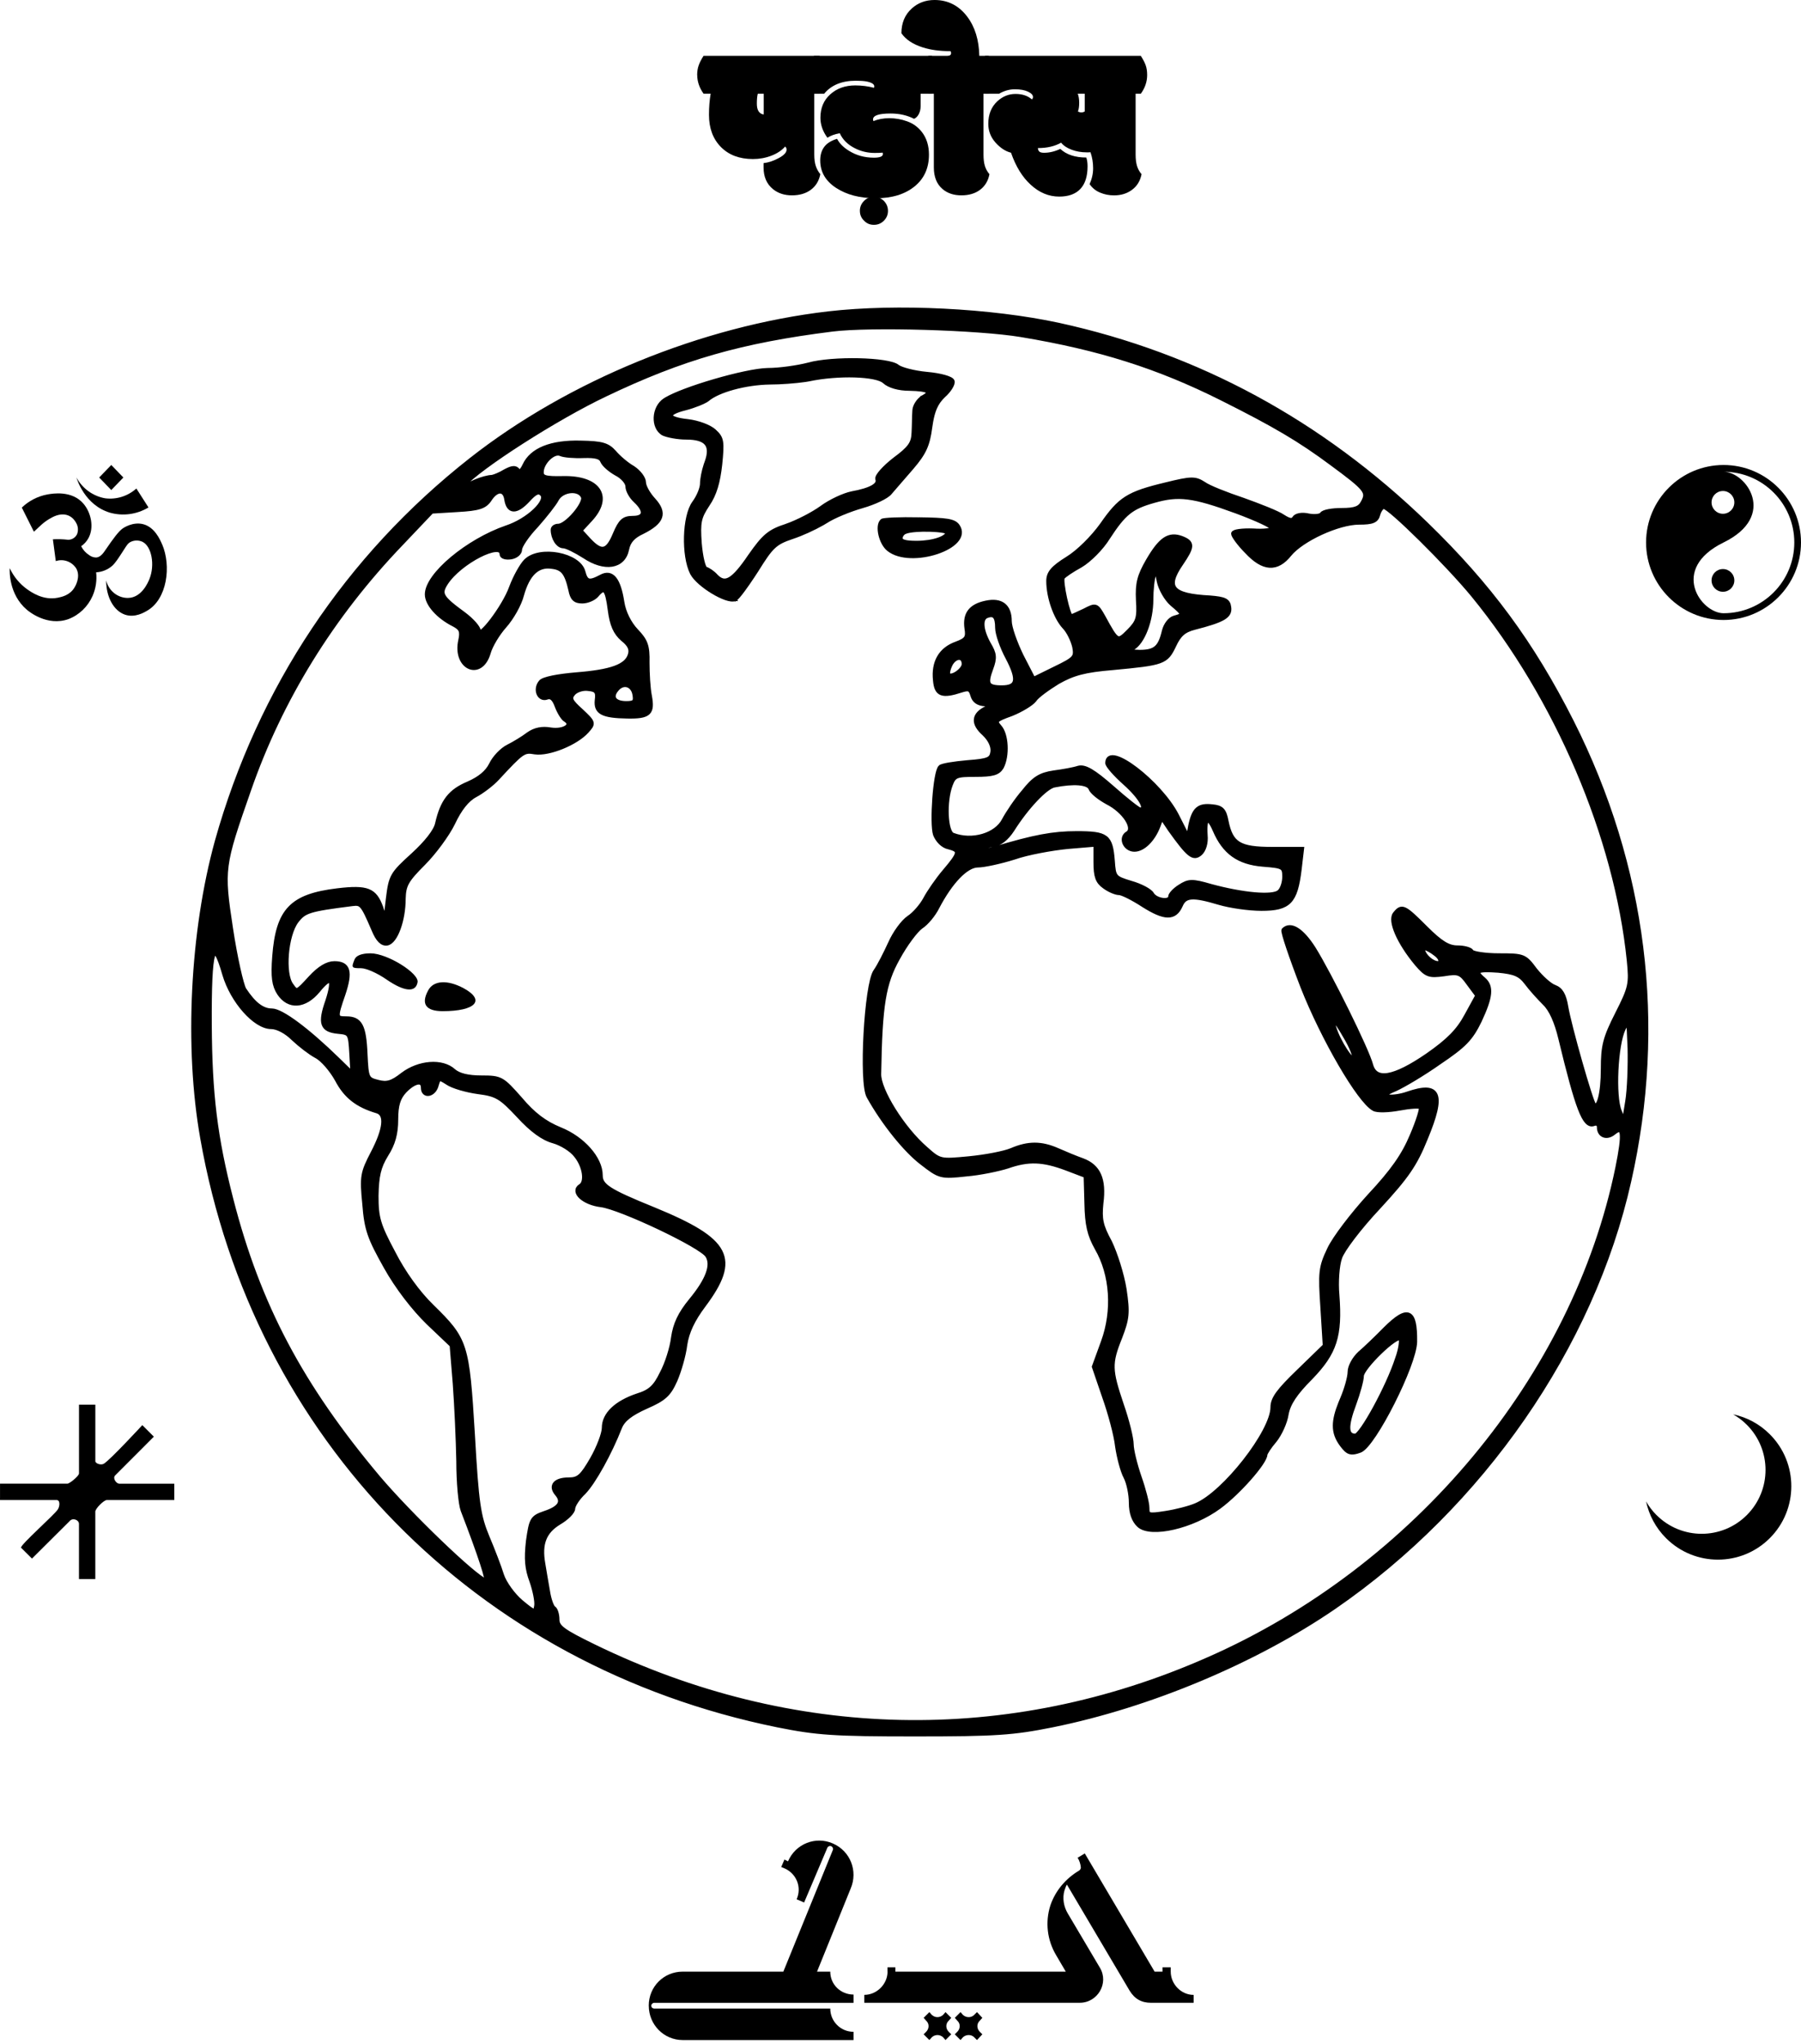 <svg xmlns="http://www.w3.org/2000/svg" fill="none" viewBox="0 0 186 211" height="211" width="186">
<mask fill="black" height="149" width="152" y="31" x="19" maskUnits="userSpaceOnUse" id="path-1-outside-1_3_958">
<rect height="149" width="152" y="31" x="19" fill="white"></rect>
<path d="M85.556 32.391C72.599 33.896 58.829 39.51 48.674 47.483C35.879 57.531 26.861 71.077 22.434 86.861C19.875 96.136 19.266 108.136 20.931 117.492C26.374 148.409 49.283 171.759 80.317 178.064C84.379 178.878 86.125 179 94.493 179C102.86 179 104.607 178.878 108.669 178.064C118.742 176.03 129.669 171.434 137.793 165.861C152.984 155.406 164.399 138.971 168.217 121.926C171.872 105.777 169.842 89.464 162.286 74.494C158.184 66.399 153.797 60.459 147.257 54.114C136.371 43.577 123.657 36.703 109.319 33.57C102.332 32.065 92.624 31.577 85.556 32.391ZM105.46 34.547C113.543 35.889 119.595 37.801 126.176 41.096C131.619 43.822 134.259 45.367 137.59 47.849C141.124 50.452 141.367 50.778 140.799 51.835C140.474 52.486 139.986 52.69 138.565 52.69C137.59 52.69 136.656 52.852 136.534 53.096C136.412 53.3 135.762 53.381 135.153 53.259C134.462 53.096 133.853 53.218 133.69 53.503C133.487 53.829 133.162 53.788 132.472 53.341C131.944 52.974 130.075 52.242 128.369 51.632C126.663 51.062 124.795 50.33 124.307 49.964C123.414 49.395 123.048 49.395 120.408 50.045C116.508 50.981 115.696 51.51 113.827 54.195C112.893 55.497 111.39 57.002 110.253 57.693C108.75 58.629 108.303 59.158 108.303 59.971C108.303 61.639 109.034 63.714 109.928 64.69C110.375 65.138 110.822 66.073 110.984 66.765C111.187 67.863 111.065 68.026 108.953 69.043L106.719 70.141L105.46 67.701C104.81 66.358 104.241 64.772 104.241 64.121C104.241 62.575 103.388 61.924 101.845 62.249C100.261 62.575 99.651 63.388 99.854 64.853C100.017 65.829 99.854 66.073 98.758 66.48C97.174 67.05 96.402 68.351 96.605 70.223C96.727 71.687 97.295 71.891 99.286 71.24C100.058 70.996 100.261 71.077 100.464 71.769C100.626 72.338 101.032 72.623 101.764 72.663C102.779 72.663 102.82 72.704 101.926 73.111C100.545 73.762 100.464 74.657 101.642 75.714C102.292 76.325 102.617 77.057 102.535 77.626C102.413 78.399 102.129 78.562 99.895 78.725C98.514 78.847 97.255 79.05 97.133 79.213C96.605 79.701 96.239 84.989 96.605 86.128C96.849 86.739 97.377 87.308 97.986 87.43C99.245 87.756 99.204 88.04 97.58 89.952C96.849 90.806 95.955 92.108 95.589 92.8C95.224 93.491 94.452 94.386 93.883 94.752C93.274 95.159 92.421 96.339 91.974 97.356C91.487 98.414 90.837 99.715 90.431 100.285C89.496 101.627 88.928 111.797 89.74 113.18C91.284 115.947 93.558 118.753 95.224 120.015C97.052 121.438 97.174 121.479 99.773 121.194C101.235 121.072 103.145 120.665 104.038 120.381C106.232 119.608 107.735 119.689 110.131 120.584L112.162 121.357L112.243 124.205C112.284 126.442 112.528 127.459 113.299 128.842C114.884 131.568 115.127 135.31 113.949 138.524L113.015 141.087L114.071 144.178C114.68 145.887 115.29 148.165 115.412 149.304C115.574 150.402 115.94 151.826 116.265 152.436C116.59 153.046 116.833 154.267 116.833 155.121C116.833 156.179 117.118 156.952 117.646 157.44C118.864 158.538 123.129 157.562 125.891 155.528C127.882 154.063 130.603 150.972 130.644 150.158C130.644 149.995 131.091 149.304 131.619 148.694C132.147 148.043 132.715 146.822 132.837 145.968C133.04 144.87 133.731 143.812 135.356 142.185C137.833 139.622 138.402 137.914 138.077 133.683C137.955 132.34 138.077 130.591 138.362 129.818C138.605 129.045 140.352 126.727 142.342 124.611C145.267 121.438 146.12 120.218 147.217 117.492C149.126 112.896 148.638 111.797 145.348 112.936C144.658 113.18 143.764 113.302 143.358 113.221C142.83 113.099 142.992 112.855 144.089 112.407C144.901 112.041 146.973 110.821 148.638 109.641C151.238 107.892 151.888 107.2 152.781 105.37C153.959 102.848 154.041 101.831 153.188 101.098C152.131 100.204 152.497 100 154.731 100.163C156.437 100.326 157.006 100.57 157.656 101.424C158.103 102.034 158.956 102.97 159.524 103.539C160.215 104.19 160.783 105.492 161.19 107.2C162.936 114.441 163.667 116.353 164.602 115.987C164.927 115.865 165.17 116.028 165.17 116.353C165.17 117.208 165.942 117.492 166.633 116.923C167.689 116.069 167.811 116.923 167.079 120.543C162.652 142.144 146.201 161.915 124.795 171.312C104.16 180.424 81.779 179.936 61.307 169.969C58.138 168.423 57.529 167.976 57.529 167.203C57.529 166.674 57.367 166.145 57.163 166.023C56.96 165.901 56.676 165.088 56.554 164.274C56.392 163.42 56.189 162.118 56.067 161.426C55.701 159.352 56.189 158.091 57.732 157.155C58.504 156.708 59.154 156.057 59.154 155.731C59.154 155.406 59.641 154.633 60.291 154.023C61.307 152.965 62.972 149.955 63.988 147.351C64.312 146.538 65.084 145.927 66.709 145.195C68.578 144.382 69.065 143.934 69.715 142.47C70.121 141.534 70.609 139.866 70.73 138.809C70.933 137.466 71.543 136.205 72.639 134.741C76.255 129.9 75.32 128.069 67.481 124.855C62.769 122.943 61.997 122.415 61.997 121.316C61.997 119.608 60.169 117.533 57.813 116.597C56.229 115.947 55.051 115.052 53.711 113.465C51.842 111.35 51.721 111.268 49.73 111.268C48.309 111.268 47.374 111.024 46.846 110.577C45.668 109.479 43.272 109.682 41.606 110.943C40.469 111.838 39.941 111.96 39.007 111.716C37.869 111.431 37.829 111.309 37.707 108.828C37.585 105.899 37.179 105.166 35.757 105.166C34.62 105.166 34.579 105.044 35.432 102.604C36.204 100.285 35.96 99.471 34.538 99.471C33.807 99.471 32.995 99.96 32.061 100.976C30.68 102.482 30.639 102.522 30.07 101.709C29.177 100.529 29.502 96.542 30.599 95.078C31.411 94.02 31.858 93.858 36.366 93.288C37.341 93.166 37.463 93.288 38.6 95.932C39.047 97.031 39.494 97.437 39.981 97.356C40.834 97.193 41.647 94.996 41.647 92.759C41.688 91.335 41.972 90.847 43.718 89.098C44.815 88 46.196 86.128 46.765 84.949C47.456 83.484 48.227 82.508 49.08 82.06C49.771 81.694 50.786 80.921 51.314 80.352C53.955 77.504 54.076 77.423 55.254 77.626C56.676 77.83 59.479 76.691 60.575 75.47C61.307 74.657 61.307 74.616 60.007 73.396C58.87 72.379 58.748 72.094 59.194 71.565C59.479 71.24 60.169 70.996 60.738 71.077C61.632 71.158 61.794 71.402 61.672 72.297C61.55 73.518 62.241 73.884 64.8 73.924C67.034 73.965 67.4 73.599 67.075 71.85C66.912 71.036 66.831 69.49 66.831 68.392C66.871 66.683 66.668 66.155 65.694 65.138C64.962 64.365 64.394 63.226 64.231 62.168C63.866 59.809 63.175 58.954 62.078 59.565C60.86 60.215 60.494 60.134 60.21 59.036C59.763 57.286 55.742 56.514 54.32 57.937C53.914 58.344 53.223 59.565 52.817 60.663C52.086 62.697 49.405 66.195 49.405 65.138C49.405 64.812 48.715 64.039 47.902 63.429C45.506 61.68 45.303 61.314 46.034 60.175C47.456 57.978 51.842 55.741 51.842 57.205C51.842 57.449 52.249 57.571 52.777 57.49C53.264 57.408 53.67 57.083 53.67 56.717C53.67 56.351 54.442 55.212 55.376 54.236C56.27 53.218 57.245 51.998 57.489 51.51C58.057 50.493 59.885 50.33 60.251 51.307C60.494 51.998 58.545 54.317 57.651 54.317C57.367 54.317 57.123 54.48 57.123 54.683C57.123 55.537 57.651 56.351 58.179 56.351C58.504 56.351 59.479 56.839 60.372 57.408C62.444 58.792 64.353 58.507 64.719 56.717C64.881 55.863 65.369 55.334 66.344 54.886C68.374 53.869 68.699 52.974 67.481 51.632C66.912 51.022 66.465 50.208 66.465 49.801C66.465 49.395 65.978 48.744 65.369 48.337C64.719 47.971 63.866 47.239 63.419 46.71C62.728 45.937 62.16 45.774 59.966 45.733C56.92 45.652 54.929 46.466 54.198 48.052C53.914 48.662 53.63 48.866 53.467 48.581C53.223 48.256 52.898 48.296 52.208 48.662C51.68 48.988 51.071 49.232 50.827 49.273C49.933 49.313 48.349 49.964 47.577 50.615C47.049 51.022 47.13 50.859 47.78 50.127C49.446 48.215 57.448 43.089 62.525 40.689C70.446 36.906 76.539 35.157 85.963 33.977C89.903 33.489 101.032 33.814 105.46 34.547ZM60.291 47.035C61.55 46.995 62.078 47.157 62.241 47.605C62.403 47.971 63.013 48.5 63.663 48.866C64.312 49.191 64.841 49.801 64.841 50.208C64.841 50.615 65.206 51.266 65.653 51.673C66.79 52.73 66.668 53.503 65.369 53.503C64.434 53.503 64.109 53.788 63.541 55.13C62.769 57.002 62.119 57.164 60.819 55.781L59.885 54.764L60.941 53.625C63.135 51.266 61.794 49.313 58.138 49.395C56.31 49.435 55.904 49.313 55.904 48.744C55.904 47.727 57.163 46.506 57.895 46.832C58.26 46.995 59.316 47.076 60.291 47.035ZM52.33 51.551C52.533 52.852 53.305 52.893 54.483 51.632C55.254 50.778 55.62 50.615 55.986 50.981C56.717 51.713 54.564 53.747 52.33 54.48C48.309 55.863 44.125 59.361 44.125 61.355C44.125 62.331 45.262 63.633 46.887 64.446C47.659 64.853 47.78 65.178 47.577 66.114C46.968 68.88 49.608 70.101 50.421 67.416C50.624 66.643 51.396 65.382 52.086 64.609C52.817 63.795 53.63 62.371 53.873 61.395C54.483 59.239 55.498 58.263 56.96 58.466C58.138 58.588 58.545 59.117 58.951 60.907C59.113 61.761 59.398 62.046 60.129 62.046C60.657 62.046 61.307 61.761 61.591 61.436C62.444 60.419 62.728 60.744 63.013 62.941C63.216 64.528 63.581 65.3 64.312 65.951C65.044 66.521 65.287 67.009 65.084 67.619C64.719 68.799 63.135 69.368 59.519 69.653C57.61 69.816 56.107 70.101 55.864 70.426C55.254 71.158 55.701 72.257 56.473 71.972C56.92 71.809 57.245 72.094 57.529 72.867C57.773 73.518 58.179 74.169 58.423 74.291C59.316 74.86 58.26 75.552 56.879 75.348C55.986 75.186 55.254 75.348 54.605 75.796C54.076 76.203 53.142 76.772 52.492 77.097C51.842 77.423 51.071 78.237 50.746 78.928C50.34 79.742 49.568 80.392 48.349 80.921C46.521 81.694 45.709 82.711 45.181 85.03C45.018 85.803 44.044 87.023 42.662 88.284C40.51 90.237 40.388 90.44 40.103 92.759L39.819 95.2L39.332 93.695C38.682 91.905 37.951 91.579 34.864 91.946C30.111 92.515 28.73 93.98 28.364 98.739C28.202 100.854 28.324 101.709 28.852 102.522C29.827 103.987 31.451 103.905 32.833 102.238C34.214 100.529 34.62 100.976 33.848 103.336C33.036 105.655 33.279 106.305 34.904 106.468C36.163 106.59 36.204 106.631 36.326 108.787L36.448 110.943L34.864 109.397C31.736 106.346 29.055 104.353 28.08 104.353C27.105 104.353 26.212 103.702 25.196 102.156C24.912 101.668 24.262 98.82 23.815 95.851C22.881 89.708 22.921 89.423 25.683 81.532C28.933 72.175 34.254 63.551 41.403 56.107L44.572 52.771L47.252 52.608C49.446 52.486 50.055 52.283 50.543 51.551C51.274 50.412 52.167 50.412 52.33 51.551ZM127.719 52.771C129.791 53.544 131.497 54.317 131.456 54.561C131.456 54.764 130.522 54.886 129.425 54.805C128.288 54.764 127.394 54.886 127.394 55.09C127.394 55.293 128.004 56.148 128.775 56.92C130.481 58.751 131.862 58.832 133.162 57.205C134.421 55.659 138.199 53.91 140.352 53.91C141.733 53.91 142.139 53.747 142.302 53.096C142.423 52.649 142.708 52.283 142.911 52.283C143.52 52.283 149.532 58.222 152.172 61.436C160.824 72.013 166.958 86.373 168.257 99.146C168.501 101.587 168.42 101.953 167.039 104.678C165.78 107.16 165.576 107.973 165.576 110.333C165.576 112.896 165.13 114.604 164.602 114.075C164.277 113.75 162.043 105.899 161.718 103.946C161.515 102.726 161.19 102.156 160.54 101.912C160.052 101.749 159.159 100.936 158.509 100.122C157.453 98.698 157.331 98.658 154.812 98.658C153.391 98.658 152.091 98.454 151.969 98.251C151.847 98.007 151.157 97.844 150.507 97.844C149.572 97.844 148.76 97.356 147.217 95.81C144.982 93.573 144.779 93.491 144.089 94.346C143.52 95.037 144.495 97.275 146.323 99.471C147.338 100.651 147.582 100.732 149.126 100.529C150.629 100.285 150.872 100.366 151.685 101.505L152.619 102.766L151.482 104.841C150.629 106.428 149.613 107.445 147.46 108.95C143.967 111.35 142.058 111.675 141.57 109.967C141.164 108.38 137.265 100.529 135.64 97.925C134.421 96.013 133.284 95.322 132.594 96.013C132.472 96.136 133.365 98.78 134.543 101.831C136.656 107.2 140.393 113.628 141.895 114.441C142.22 114.645 143.398 114.604 144.495 114.401C145.592 114.197 146.607 114.116 146.77 114.279C146.892 114.401 146.485 115.743 145.835 117.248C144.982 119.282 143.845 120.909 141.449 123.472C139.702 125.384 137.833 127.825 137.305 128.964C136.412 130.835 136.371 131.364 136.615 134.985L136.859 138.931L134.178 141.534C132.066 143.568 131.456 144.382 131.456 145.277C131.456 147.799 126.46 154.185 123.535 155.406C122.886 155.691 121.464 156.057 120.408 156.219C118.58 156.504 118.458 156.464 118.458 155.65C118.458 155.162 118.092 153.738 117.646 152.477C117.199 151.175 116.833 149.67 116.833 149.101C116.833 148.49 116.386 146.66 115.818 145.033C114.599 141.412 114.559 140.761 115.655 138.036C116.386 136.124 116.468 135.554 116.102 133.113C115.858 131.568 115.168 129.412 114.599 128.232C113.665 126.523 113.543 125.832 113.706 124.205C114.031 121.723 113.421 120.421 111.796 119.811C111.106 119.567 109.928 119.079 109.197 118.753C107.531 118.021 106.191 118.021 104.485 118.753C103.713 119.079 101.764 119.445 100.098 119.608C97.092 119.893 97.052 119.893 95.589 118.591C93.193 116.516 90.715 112.529 90.756 110.862C90.877 103.702 91.243 101.505 92.705 98.902C93.477 97.478 94.574 96.013 95.102 95.647C95.671 95.281 96.402 94.386 96.767 93.654C98.148 91.01 99.773 89.301 100.992 89.301C101.601 89.301 103.307 88.935 104.729 88.488C106.11 88 108.628 87.552 110.253 87.389L113.178 87.145V89.017C113.178 90.481 113.381 91.01 114.071 91.498C114.559 91.864 115.249 92.149 115.574 92.149C115.899 92.149 117.036 92.719 118.092 93.41C120.286 94.793 121.301 94.834 121.911 93.451C122.358 92.393 123.211 92.352 125.932 93.166C127.029 93.491 128.978 93.776 130.278 93.776C133.122 93.776 133.772 93.085 134.178 89.749L134.421 87.674H131.375C127.963 87.674 127.11 87.145 126.623 84.745C126.419 83.647 126.135 83.362 125.201 83.281C123.82 83.118 123.332 83.525 122.967 85.233L122.723 86.576L121.505 84.176C119.758 80.799 114.396 76.691 114.396 78.765C114.396 79.009 115.209 79.945 116.224 80.84C117.889 82.345 118.58 83.606 117.727 83.606C117.564 83.606 116.265 82.589 114.843 81.328C112.893 79.62 112.04 79.132 111.39 79.294C110.903 79.457 109.766 79.66 108.831 79.782C107.45 79.986 106.8 80.392 105.744 81.735C104.972 82.63 104.079 83.972 103.713 84.664C102.901 86.25 100.382 86.983 98.392 86.21C97.62 85.925 97.499 82.711 98.148 81.003C98.514 80.026 98.758 79.945 100.748 79.945C102.535 79.945 103.063 79.782 103.429 79.172C104.038 77.992 103.916 75.836 103.226 75.064C102.657 74.413 102.738 74.291 104.444 73.68C105.46 73.274 106.516 72.623 106.8 72.257C107.044 71.85 108.181 71.036 109.237 70.385C110.822 69.49 112 69.165 114.924 68.921C120.123 68.433 120.408 68.351 121.22 66.643C121.748 65.504 122.236 65.056 123.332 64.772C126.338 63.999 127.029 63.592 126.907 62.697C126.826 62.005 126.46 61.843 124.957 61.721C120.976 61.517 120.245 60.663 121.951 58.181C123.17 56.392 123.17 56.025 122.033 55.578C120.733 55.09 119.88 55.659 118.58 57.897C117.686 59.443 117.483 60.215 117.564 61.924C117.686 63.795 117.564 64.202 116.59 65.178C115.412 66.358 115.371 66.358 113.909 63.673C113.218 62.453 113.178 62.453 112 63.063C111.309 63.388 110.7 63.673 110.619 63.673C110.294 63.673 109.481 59.971 109.725 59.605C109.847 59.402 110.7 58.832 111.593 58.344C112.487 57.815 113.746 56.554 114.396 55.497C116.062 52.934 116.833 52.324 119.149 51.673C121.708 50.941 123.17 51.103 127.719 52.771ZM121.058 62.331C122.317 63.388 122.358 63.511 121.301 63.795C120.855 63.917 120.408 64.487 120.245 65.138C119.839 66.887 119.311 67.334 117.686 67.334C116.468 67.294 116.346 67.253 116.955 66.887C118.011 66.277 118.864 64.039 118.864 61.883C118.864 60.907 118.986 59.727 119.149 59.321C119.392 58.751 119.514 58.873 119.717 60.012C119.88 60.785 120.489 61.843 121.058 62.331ZM103.023 64.812C103.023 65.422 103.51 66.805 104.079 67.863C105.297 70.182 105.135 70.996 103.47 70.996C101.926 70.996 101.723 70.629 102.332 69.002C102.738 67.904 102.698 67.497 102.088 66.48C101.276 65.016 101.195 63.795 101.926 63.551C102.698 63.266 103.023 63.633 103.023 64.812ZM99.57 68.555C99.57 69.165 98.311 70.06 97.945 69.694C97.783 69.572 97.905 69.043 98.148 68.555C98.636 67.66 99.57 67.619 99.57 68.555ZM65.572 71.728C65.694 72.46 65.531 72.623 64.678 72.623C63.419 72.623 62.972 71.972 63.663 71.158C64.353 70.304 65.409 70.629 65.572 71.728ZM112.65 81.369C112.771 81.735 113.543 82.345 114.356 82.793C116.143 83.688 117.321 85.518 116.468 86.047C115.696 86.495 116.224 87.674 117.158 87.674C118.052 87.674 119.067 86.657 119.595 85.274L119.961 84.298L120.895 85.681C122.764 88.284 123.251 88.691 123.942 88.081C124.307 87.756 124.551 87.023 124.47 86.21C124.348 84.298 124.795 84.094 125.485 85.681C126.46 87.959 127.922 89.017 130.441 89.22C132.553 89.383 132.675 89.464 132.675 90.522C132.675 91.132 132.431 91.864 132.106 92.108C131.416 92.678 128.329 92.393 125.038 91.498C123.089 90.929 122.764 90.969 121.87 91.539C121.342 91.864 120.895 92.352 120.895 92.556C120.895 93.207 119.352 93.003 118.945 92.312C118.783 91.986 117.808 91.457 116.793 91.173C115.046 90.644 115.005 90.562 114.884 88.854C114.68 86.332 114.315 86.047 111.187 86.047C108.75 86.047 106.8 86.413 102.738 87.633C102.007 87.837 101.398 87.878 101.398 87.674C101.398 87.471 101.885 87.267 102.495 87.186C103.226 87.105 103.916 86.576 104.526 85.64C105.988 83.322 107.978 81.206 108.872 81.043C110.903 80.637 112.406 80.759 112.65 81.369ZM148.273 98.454C149.207 99.146 148.801 99.837 147.826 99.227C147.054 98.739 146.648 97.844 147.176 97.844C147.338 97.844 147.866 98.129 148.273 98.454ZM23.206 100.57C24.018 103.336 26.374 105.98 27.999 105.98C28.649 105.98 29.583 106.468 30.314 107.2C31.005 107.851 32.061 108.665 32.67 108.99C33.32 109.316 34.254 110.414 34.823 111.431C35.717 113.14 36.895 114.075 38.966 114.686C39.981 115.011 39.819 116.557 38.519 119.038C37.463 121.072 37.382 121.438 37.666 124.286C37.869 126.93 38.194 127.784 39.86 130.754C41.038 132.869 42.744 135.066 44.247 136.53L46.684 138.849L47.009 142.836C47.171 145.073 47.334 148.653 47.374 150.809C47.374 152.965 47.577 155.243 47.821 155.894C49.608 160.531 50.543 163.379 50.218 163.257C48.999 162.85 42.256 156.341 39.047 152.558C31.045 143.039 26.658 134.741 23.856 123.838C22.19 117.37 21.662 112.936 21.622 105.777C21.581 97.885 22.028 96.461 23.206 100.57ZM138.971 106.997C139.58 108.014 139.986 109.031 139.905 109.316C139.702 109.845 138.199 107.567 137.752 106.061C137.346 104.638 137.833 105.004 138.971 106.997ZM168.095 113.709L167.729 115.947L167.242 114.726C166.592 113.18 166.836 107.851 167.648 106.183C168.217 105.004 168.217 105.085 168.339 108.217C168.379 110.007 168.298 112.489 168.095 113.709ZM49.365 112.692C51.314 112.936 51.761 113.221 53.589 115.174C54.929 116.638 56.107 117.492 57.163 117.777C58.017 118.021 59.073 118.672 59.519 119.282C60.413 120.381 60.657 122.049 59.966 122.455C59.073 123.025 60.332 124.164 62.078 124.367C64.069 124.611 72.518 128.598 73.086 129.615C73.696 130.591 73.127 132.137 71.38 134.252C70.243 135.636 69.755 136.693 69.552 138.076C69.43 139.134 68.903 140.802 68.374 141.778C67.684 143.202 67.156 143.69 65.815 144.097C63.663 144.829 62.403 146.009 62.403 147.392C62.403 148.002 61.835 149.467 61.185 150.606C60.129 152.436 59.763 152.762 58.748 152.762C57.367 152.762 56.839 153.372 57.529 154.185C58.26 155.04 57.854 155.691 56.27 156.219C54.97 156.667 54.889 156.83 54.564 159.108C54.361 160.938 54.442 161.915 54.929 163.216C55.254 164.152 55.498 165.332 55.417 165.779C55.295 166.552 55.214 166.552 53.792 165.372C52.98 164.681 52.086 163.46 51.802 162.606C51.558 161.793 50.867 160.003 50.299 158.66C49.405 156.504 49.202 155.243 48.796 148.084C48.227 138.727 48.105 138.32 44.572 134.863C43.15 133.48 41.647 131.405 40.591 129.33C39.047 126.442 38.844 125.71 38.844 123.432C38.885 121.398 39.088 120.462 39.86 119.201C40.591 118.062 40.875 117.004 40.875 115.58C40.875 114.075 41.119 113.302 41.769 112.611C42.784 111.553 43.718 111.39 43.718 112.285C43.718 113.221 44.815 113.018 45.059 112.001C45.303 111.187 45.343 111.187 46.237 111.757C46.765 112.123 48.187 112.529 49.365 112.692Z"></path>
</mask>
<path fill="black" d="M85.556 32.391C72.599 33.896 58.829 39.51 48.674 47.483C35.879 57.531 26.861 71.077 22.434 86.861C19.875 96.136 19.266 108.136 20.931 117.492C26.374 148.409 49.283 171.759 80.317 178.064C84.379 178.878 86.125 179 94.493 179C102.86 179 104.607 178.878 108.669 178.064C118.742 176.03 129.669 171.434 137.793 165.861C152.984 155.406 164.399 138.971 168.217 121.926C171.872 105.777 169.842 89.464 162.286 74.494C158.184 66.399 153.797 60.459 147.257 54.114C136.371 43.577 123.657 36.703 109.319 33.57C102.332 32.065 92.624 31.577 85.556 32.391ZM105.46 34.547C113.543 35.889 119.595 37.801 126.176 41.096C131.619 43.822 134.259 45.367 137.59 47.849C141.124 50.452 141.367 50.778 140.799 51.835C140.474 52.486 139.986 52.69 138.565 52.69C137.59 52.69 136.656 52.852 136.534 53.096C136.412 53.3 135.762 53.381 135.153 53.259C134.462 53.096 133.853 53.218 133.69 53.503C133.487 53.829 133.162 53.788 132.472 53.341C131.944 52.974 130.075 52.242 128.369 51.632C126.663 51.062 124.795 50.33 124.307 49.964C123.414 49.395 123.048 49.395 120.408 50.045C116.508 50.981 115.696 51.51 113.827 54.195C112.893 55.497 111.39 57.002 110.253 57.693C108.75 58.629 108.303 59.158 108.303 59.971C108.303 61.639 109.034 63.714 109.928 64.69C110.375 65.138 110.822 66.073 110.984 66.765C111.187 67.863 111.065 68.026 108.953 69.043L106.719 70.141L105.46 67.701C104.81 66.358 104.241 64.772 104.241 64.121C104.241 62.575 103.388 61.924 101.845 62.249C100.261 62.575 99.651 63.388 99.854 64.853C100.017 65.829 99.854 66.073 98.758 66.48C97.174 67.05 96.402 68.351 96.605 70.223C96.727 71.687 97.295 71.891 99.286 71.24C100.058 70.996 100.261 71.077 100.464 71.769C100.626 72.338 101.032 72.623 101.764 72.663C102.779 72.663 102.82 72.704 101.926 73.111C100.545 73.762 100.464 74.657 101.642 75.714C102.292 76.325 102.617 77.057 102.535 77.626C102.413 78.399 102.129 78.562 99.895 78.725C98.514 78.847 97.255 79.05 97.133 79.213C96.605 79.701 96.239 84.989 96.605 86.128C96.849 86.739 97.377 87.308 97.986 87.43C99.245 87.756 99.204 88.04 97.58 89.952C96.849 90.806 95.955 92.108 95.589 92.8C95.224 93.491 94.452 94.386 93.883 94.752C93.274 95.159 92.421 96.339 91.974 97.356C91.487 98.414 90.837 99.715 90.431 100.285C89.496 101.627 88.928 111.797 89.74 113.18C91.284 115.947 93.558 118.753 95.224 120.015C97.052 121.438 97.174 121.479 99.773 121.194C101.235 121.072 103.145 120.665 104.038 120.381C106.232 119.608 107.735 119.689 110.131 120.584L112.162 121.357L112.243 124.205C112.284 126.442 112.528 127.459 113.299 128.842C114.884 131.568 115.127 135.31 113.949 138.524L113.015 141.087L114.071 144.178C114.68 145.887 115.29 148.165 115.412 149.304C115.574 150.402 115.94 151.826 116.265 152.436C116.59 153.046 116.833 154.267 116.833 155.121C116.833 156.179 117.118 156.952 117.646 157.44C118.864 158.538 123.129 157.562 125.891 155.528C127.882 154.063 130.603 150.972 130.644 150.158C130.644 149.995 131.091 149.304 131.619 148.694C132.147 148.043 132.715 146.822 132.837 145.968C133.04 144.87 133.731 143.812 135.356 142.185C137.833 139.622 138.402 137.914 138.077 133.683C137.955 132.34 138.077 130.591 138.362 129.818C138.605 129.045 140.352 126.727 142.342 124.611C145.267 121.438 146.12 120.218 147.217 117.492C149.126 112.896 148.638 111.797 145.348 112.936C144.658 113.18 143.764 113.302 143.358 113.221C142.83 113.099 142.992 112.855 144.089 112.407C144.901 112.041 146.973 110.821 148.638 109.641C151.238 107.892 151.888 107.2 152.781 105.37C153.959 102.848 154.041 101.831 153.188 101.098C152.131 100.204 152.497 100 154.731 100.163C156.437 100.326 157.006 100.57 157.656 101.424C158.103 102.034 158.956 102.97 159.524 103.539C160.215 104.19 160.783 105.492 161.19 107.2C162.936 114.441 163.667 116.353 164.602 115.987C164.927 115.865 165.17 116.028 165.17 116.353C165.17 117.208 165.942 117.492 166.633 116.923C167.689 116.069 167.811 116.923 167.079 120.543C162.652 142.144 146.201 161.915 124.795 171.312C104.16 180.424 81.779 179.936 61.307 169.969C58.138 168.423 57.529 167.976 57.529 167.203C57.529 166.674 57.367 166.145 57.163 166.023C56.96 165.901 56.676 165.088 56.554 164.274C56.392 163.42 56.189 162.118 56.067 161.426C55.701 159.352 56.189 158.091 57.732 157.155C58.504 156.708 59.154 156.057 59.154 155.731C59.154 155.406 59.641 154.633 60.291 154.023C61.307 152.965 62.972 149.955 63.988 147.351C64.312 146.538 65.084 145.927 66.709 145.195C68.578 144.382 69.065 143.934 69.715 142.47C70.121 141.534 70.609 139.866 70.73 138.809C70.933 137.466 71.543 136.205 72.639 134.741C76.255 129.9 75.32 128.069 67.481 124.855C62.769 122.943 61.997 122.415 61.997 121.316C61.997 119.608 60.169 117.533 57.813 116.597C56.229 115.947 55.051 115.052 53.711 113.465C51.842 111.35 51.721 111.268 49.73 111.268C48.309 111.268 47.374 111.024 46.846 110.577C45.668 109.479 43.272 109.682 41.606 110.943C40.469 111.838 39.941 111.96 39.007 111.716C37.869 111.431 37.829 111.309 37.707 108.828C37.585 105.899 37.179 105.166 35.757 105.166C34.62 105.166 34.579 105.044 35.432 102.604C36.204 100.285 35.96 99.471 34.538 99.471C33.807 99.471 32.995 99.96 32.061 100.976C30.68 102.482 30.639 102.522 30.07 101.709C29.177 100.529 29.502 96.542 30.599 95.078C31.411 94.02 31.858 93.858 36.366 93.288C37.341 93.166 37.463 93.288 38.6 95.932C39.047 97.031 39.494 97.437 39.981 97.356C40.834 97.193 41.647 94.996 41.647 92.759C41.688 91.335 41.972 90.847 43.718 89.098C44.815 88 46.196 86.128 46.765 84.949C47.456 83.484 48.227 82.508 49.08 82.06C49.771 81.694 50.786 80.921 51.314 80.352C53.955 77.504 54.076 77.423 55.254 77.626C56.676 77.83 59.479 76.691 60.575 75.47C61.307 74.657 61.307 74.616 60.007 73.396C58.87 72.379 58.748 72.094 59.194 71.565C59.479 71.24 60.169 70.996 60.738 71.077C61.632 71.158 61.794 71.402 61.672 72.297C61.55 73.518 62.241 73.884 64.8 73.924C67.034 73.965 67.4 73.599 67.075 71.85C66.912 71.036 66.831 69.49 66.831 68.392C66.871 66.683 66.668 66.155 65.694 65.138C64.962 64.365 64.394 63.226 64.231 62.168C63.866 59.809 63.175 58.954 62.078 59.565C60.86 60.215 60.494 60.134 60.21 59.036C59.763 57.286 55.742 56.514 54.32 57.937C53.914 58.344 53.223 59.565 52.817 60.663C52.086 62.697 49.405 66.195 49.405 65.138C49.405 64.812 48.715 64.039 47.902 63.429C45.506 61.68 45.303 61.314 46.034 60.175C47.456 57.978 51.842 55.741 51.842 57.205C51.842 57.449 52.249 57.571 52.777 57.49C53.264 57.408 53.67 57.083 53.67 56.717C53.67 56.351 54.442 55.212 55.376 54.236C56.27 53.218 57.245 51.998 57.489 51.51C58.057 50.493 59.885 50.33 60.251 51.307C60.494 51.998 58.545 54.317 57.651 54.317C57.367 54.317 57.123 54.48 57.123 54.683C57.123 55.537 57.651 56.351 58.179 56.351C58.504 56.351 59.479 56.839 60.372 57.408C62.444 58.792 64.353 58.507 64.719 56.717C64.881 55.863 65.369 55.334 66.344 54.886C68.374 53.869 68.699 52.974 67.481 51.632C66.912 51.022 66.465 50.208 66.465 49.801C66.465 49.395 65.978 48.744 65.369 48.337C64.719 47.971 63.866 47.239 63.419 46.71C62.728 45.937 62.16 45.774 59.966 45.733C56.92 45.652 54.929 46.466 54.198 48.052C53.914 48.662 53.63 48.866 53.467 48.581C53.223 48.256 52.898 48.296 52.208 48.662C51.68 48.988 51.071 49.232 50.827 49.273C49.933 49.313 48.349 49.964 47.577 50.615C47.049 51.022 47.13 50.859 47.78 50.127C49.446 48.215 57.448 43.089 62.525 40.689C70.446 36.906 76.539 35.157 85.963 33.977C89.903 33.489 101.032 33.814 105.46 34.547ZM60.291 47.035C61.55 46.995 62.078 47.157 62.241 47.605C62.403 47.971 63.013 48.5 63.663 48.866C64.312 49.191 64.841 49.801 64.841 50.208C64.841 50.615 65.206 51.266 65.653 51.673C66.79 52.73 66.668 53.503 65.369 53.503C64.434 53.503 64.109 53.788 63.541 55.13C62.769 57.002 62.119 57.164 60.819 55.781L59.885 54.764L60.941 53.625C63.135 51.266 61.794 49.313 58.138 49.395C56.31 49.435 55.904 49.313 55.904 48.744C55.904 47.727 57.163 46.506 57.895 46.832C58.26 46.995 59.316 47.076 60.291 47.035ZM52.33 51.551C52.533 52.852 53.305 52.893 54.483 51.632C55.254 50.778 55.62 50.615 55.986 50.981C56.717 51.713 54.564 53.747 52.33 54.48C48.309 55.863 44.125 59.361 44.125 61.355C44.125 62.331 45.262 63.633 46.887 64.446C47.659 64.853 47.78 65.178 47.577 66.114C46.968 68.88 49.608 70.101 50.421 67.416C50.624 66.643 51.396 65.382 52.086 64.609C52.817 63.795 53.63 62.371 53.873 61.395C54.483 59.239 55.498 58.263 56.96 58.466C58.138 58.588 58.545 59.117 58.951 60.907C59.113 61.761 59.398 62.046 60.129 62.046C60.657 62.046 61.307 61.761 61.591 61.436C62.444 60.419 62.728 60.744 63.013 62.941C63.216 64.528 63.581 65.3 64.312 65.951C65.044 66.521 65.287 67.009 65.084 67.619C64.719 68.799 63.135 69.368 59.519 69.653C57.61 69.816 56.107 70.101 55.864 70.426C55.254 71.158 55.701 72.257 56.473 71.972C56.92 71.809 57.245 72.094 57.529 72.867C57.773 73.518 58.179 74.169 58.423 74.291C59.316 74.86 58.26 75.552 56.879 75.348C55.986 75.186 55.254 75.348 54.605 75.796C54.076 76.203 53.142 76.772 52.492 77.097C51.842 77.423 51.071 78.237 50.746 78.928C50.34 79.742 49.568 80.392 48.349 80.921C46.521 81.694 45.709 82.711 45.181 85.03C45.018 85.803 44.044 87.023 42.662 88.284C40.51 90.237 40.388 90.44 40.103 92.759L39.819 95.2L39.332 93.695C38.682 91.905 37.951 91.579 34.864 91.946C30.111 92.515 28.73 93.98 28.364 98.739C28.202 100.854 28.324 101.709 28.852 102.522C29.827 103.987 31.451 103.905 32.833 102.238C34.214 100.529 34.62 100.976 33.848 103.336C33.036 105.655 33.279 106.305 34.904 106.468C36.163 106.59 36.204 106.631 36.326 108.787L36.448 110.943L34.864 109.397C31.736 106.346 29.055 104.353 28.08 104.353C27.105 104.353 26.212 103.702 25.196 102.156C24.912 101.668 24.262 98.82 23.815 95.851C22.881 89.708 22.921 89.423 25.683 81.532C28.933 72.175 34.254 63.551 41.403 56.107L44.572 52.771L47.252 52.608C49.446 52.486 50.055 52.283 50.543 51.551C51.274 50.412 52.167 50.412 52.33 51.551ZM127.719 52.771C129.791 53.544 131.497 54.317 131.456 54.561C131.456 54.764 130.522 54.886 129.425 54.805C128.288 54.764 127.394 54.886 127.394 55.09C127.394 55.293 128.004 56.148 128.775 56.92C130.481 58.751 131.862 58.832 133.162 57.205C134.421 55.659 138.199 53.91 140.352 53.91C141.733 53.91 142.139 53.747 142.302 53.096C142.423 52.649 142.708 52.283 142.911 52.283C143.52 52.283 149.532 58.222 152.172 61.436C160.824 72.013 166.958 86.373 168.257 99.146C168.501 101.587 168.42 101.953 167.039 104.678C165.78 107.16 165.576 107.973 165.576 110.333C165.576 112.896 165.13 114.604 164.602 114.075C164.277 113.75 162.043 105.899 161.718 103.946C161.515 102.726 161.19 102.156 160.54 101.912C160.052 101.749 159.159 100.936 158.509 100.122C157.453 98.698 157.331 98.658 154.812 98.658C153.391 98.658 152.091 98.454 151.969 98.251C151.847 98.007 151.157 97.844 150.507 97.844C149.572 97.844 148.76 97.356 147.217 95.81C144.982 93.573 144.779 93.491 144.089 94.346C143.52 95.037 144.495 97.275 146.323 99.471C147.338 100.651 147.582 100.732 149.126 100.529C150.629 100.285 150.872 100.366 151.685 101.505L152.619 102.766L151.482 104.841C150.629 106.428 149.613 107.445 147.46 108.95C143.967 111.35 142.058 111.675 141.57 109.967C141.164 108.38 137.265 100.529 135.64 97.925C134.421 96.013 133.284 95.322 132.594 96.013C132.472 96.136 133.365 98.78 134.543 101.831C136.656 107.2 140.393 113.628 141.895 114.441C142.22 114.645 143.398 114.604 144.495 114.401C145.592 114.197 146.607 114.116 146.77 114.279C146.892 114.401 146.485 115.743 145.835 117.248C144.982 119.282 143.845 120.909 141.449 123.472C139.702 125.384 137.833 127.825 137.305 128.964C136.412 130.835 136.371 131.364 136.615 134.985L136.859 138.931L134.178 141.534C132.066 143.568 131.456 144.382 131.456 145.277C131.456 147.799 126.46 154.185 123.535 155.406C122.886 155.691 121.464 156.057 120.408 156.219C118.58 156.504 118.458 156.464 118.458 155.65C118.458 155.162 118.092 153.738 117.646 152.477C117.199 151.175 116.833 149.67 116.833 149.101C116.833 148.49 116.386 146.66 115.818 145.033C114.599 141.412 114.559 140.761 115.655 138.036C116.386 136.124 116.468 135.554 116.102 133.113C115.858 131.568 115.168 129.412 114.599 128.232C113.665 126.523 113.543 125.832 113.706 124.205C114.031 121.723 113.421 120.421 111.796 119.811C111.106 119.567 109.928 119.079 109.197 118.753C107.531 118.021 106.191 118.021 104.485 118.753C103.713 119.079 101.764 119.445 100.098 119.608C97.092 119.893 97.052 119.893 95.589 118.591C93.193 116.516 90.715 112.529 90.756 110.862C90.877 103.702 91.243 101.505 92.705 98.902C93.477 97.478 94.574 96.013 95.102 95.647C95.671 95.281 96.402 94.386 96.767 93.654C98.148 91.01 99.773 89.301 100.992 89.301C101.601 89.301 103.307 88.935 104.729 88.488C106.11 88 108.628 87.552 110.253 87.389L113.178 87.145V89.017C113.178 90.481 113.381 91.01 114.071 91.498C114.559 91.864 115.249 92.149 115.574 92.149C115.899 92.149 117.036 92.719 118.092 93.41C120.286 94.793 121.301 94.834 121.911 93.451C122.358 92.393 123.211 92.352 125.932 93.166C127.029 93.491 128.978 93.776 130.278 93.776C133.122 93.776 133.772 93.085 134.178 89.749L134.421 87.674H131.375C127.963 87.674 127.11 87.145 126.623 84.745C126.419 83.647 126.135 83.362 125.201 83.281C123.82 83.118 123.332 83.525 122.967 85.233L122.723 86.576L121.505 84.176C119.758 80.799 114.396 76.691 114.396 78.765C114.396 79.009 115.209 79.945 116.224 80.84C117.889 82.345 118.58 83.606 117.727 83.606C117.564 83.606 116.265 82.589 114.843 81.328C112.893 79.62 112.04 79.132 111.39 79.294C110.903 79.457 109.766 79.66 108.831 79.782C107.45 79.986 106.8 80.392 105.744 81.735C104.972 82.63 104.079 83.972 103.713 84.664C102.901 86.25 100.382 86.983 98.392 86.21C97.62 85.925 97.499 82.711 98.148 81.003C98.514 80.026 98.758 79.945 100.748 79.945C102.535 79.945 103.063 79.782 103.429 79.172C104.038 77.992 103.916 75.836 103.226 75.064C102.657 74.413 102.738 74.291 104.444 73.68C105.46 73.274 106.516 72.623 106.8 72.257C107.044 71.85 108.181 71.036 109.237 70.385C110.822 69.49 112 69.165 114.924 68.921C120.123 68.433 120.408 68.351 121.22 66.643C121.748 65.504 122.236 65.056 123.332 64.772C126.338 63.999 127.029 63.592 126.907 62.697C126.826 62.005 126.46 61.843 124.957 61.721C120.976 61.517 120.245 60.663 121.951 58.181C123.17 56.392 123.17 56.025 122.033 55.578C120.733 55.09 119.88 55.659 118.58 57.897C117.686 59.443 117.483 60.215 117.564 61.924C117.686 63.795 117.564 64.202 116.59 65.178C115.412 66.358 115.371 66.358 113.909 63.673C113.218 62.453 113.178 62.453 112 63.063C111.309 63.388 110.7 63.673 110.619 63.673C110.294 63.673 109.481 59.971 109.725 59.605C109.847 59.402 110.7 58.832 111.593 58.344C112.487 57.815 113.746 56.554 114.396 55.497C116.062 52.934 116.833 52.324 119.149 51.673C121.708 50.941 123.17 51.103 127.719 52.771ZM121.058 62.331C122.317 63.388 122.358 63.511 121.301 63.795C120.855 63.917 120.408 64.487 120.245 65.138C119.839 66.887 119.311 67.334 117.686 67.334C116.468 67.294 116.346 67.253 116.955 66.887C118.011 66.277 118.864 64.039 118.864 61.883C118.864 60.907 118.986 59.727 119.149 59.321C119.392 58.751 119.514 58.873 119.717 60.012C119.88 60.785 120.489 61.843 121.058 62.331ZM103.023 64.812C103.023 65.422 103.51 66.805 104.079 67.863C105.297 70.182 105.135 70.996 103.47 70.996C101.926 70.996 101.723 70.629 102.332 69.002C102.738 67.904 102.698 67.497 102.088 66.48C101.276 65.016 101.195 63.795 101.926 63.551C102.698 63.266 103.023 63.633 103.023 64.812ZM99.57 68.555C99.57 69.165 98.311 70.06 97.945 69.694C97.783 69.572 97.905 69.043 98.148 68.555C98.636 67.66 99.57 67.619 99.57 68.555ZM65.572 71.728C65.694 72.46 65.531 72.623 64.678 72.623C63.419 72.623 62.972 71.972 63.663 71.158C64.353 70.304 65.409 70.629 65.572 71.728ZM112.65 81.369C112.771 81.735 113.543 82.345 114.356 82.793C116.143 83.688 117.321 85.518 116.468 86.047C115.696 86.495 116.224 87.674 117.158 87.674C118.052 87.674 119.067 86.657 119.595 85.274L119.961 84.298L120.895 85.681C122.764 88.284 123.251 88.691 123.942 88.081C124.307 87.756 124.551 87.023 124.47 86.21C124.348 84.298 124.795 84.094 125.485 85.681C126.46 87.959 127.922 89.017 130.441 89.22C132.553 89.383 132.675 89.464 132.675 90.522C132.675 91.132 132.431 91.864 132.106 92.108C131.416 92.678 128.329 92.393 125.038 91.498C123.089 90.929 122.764 90.969 121.87 91.539C121.342 91.864 120.895 92.352 120.895 92.556C120.895 93.207 119.352 93.003 118.945 92.312C118.783 91.986 117.808 91.457 116.793 91.173C115.046 90.644 115.005 90.562 114.884 88.854C114.68 86.332 114.315 86.047 111.187 86.047C108.75 86.047 106.8 86.413 102.738 87.633C102.007 87.837 101.398 87.878 101.398 87.674C101.398 87.471 101.885 87.267 102.495 87.186C103.226 87.105 103.916 86.576 104.526 85.64C105.988 83.322 107.978 81.206 108.872 81.043C110.903 80.637 112.406 80.759 112.65 81.369ZM148.273 98.454C149.207 99.146 148.801 99.837 147.826 99.227C147.054 98.739 146.648 97.844 147.176 97.844C147.338 97.844 147.866 98.129 148.273 98.454ZM23.206 100.57C24.018 103.336 26.374 105.98 27.999 105.98C28.649 105.98 29.583 106.468 30.314 107.2C31.005 107.851 32.061 108.665 32.67 108.99C33.32 109.316 34.254 110.414 34.823 111.431C35.717 113.14 36.895 114.075 38.966 114.686C39.981 115.011 39.819 116.557 38.519 119.038C37.463 121.072 37.382 121.438 37.666 124.286C37.869 126.93 38.194 127.784 39.86 130.754C41.038 132.869 42.744 135.066 44.247 136.53L46.684 138.849L47.009 142.836C47.171 145.073 47.334 148.653 47.374 150.809C47.374 152.965 47.577 155.243 47.821 155.894C49.608 160.531 50.543 163.379 50.218 163.257C48.999 162.85 42.256 156.341 39.047 152.558C31.045 143.039 26.658 134.741 23.856 123.838C22.19 117.37 21.662 112.936 21.622 105.777C21.581 97.885 22.028 96.461 23.206 100.57ZM138.971 106.997C139.58 108.014 139.986 109.031 139.905 109.316C139.702 109.845 138.199 107.567 137.752 106.061C137.346 104.638 137.833 105.004 138.971 106.997ZM168.095 113.709L167.729 115.947L167.242 114.726C166.592 113.18 166.836 107.851 167.648 106.183C168.217 105.004 168.217 105.085 168.339 108.217C168.379 110.007 168.298 112.489 168.095 113.709ZM49.365 112.692C51.314 112.936 51.761 113.221 53.589 115.174C54.929 116.638 56.107 117.492 57.163 117.777C58.017 118.021 59.073 118.672 59.519 119.282C60.413 120.381 60.657 122.049 59.966 122.455C59.073 123.025 60.332 124.164 62.078 124.367C64.069 124.611 72.518 128.598 73.086 129.615C73.696 130.591 73.127 132.137 71.38 134.252C70.243 135.636 69.755 136.693 69.552 138.076C69.43 139.134 68.903 140.802 68.374 141.778C67.684 143.202 67.156 143.69 65.815 144.097C63.663 144.829 62.403 146.009 62.403 147.392C62.403 148.002 61.835 149.467 61.185 150.606C60.129 152.436 59.763 152.762 58.748 152.762C57.367 152.762 56.839 153.372 57.529 154.185C58.26 155.04 57.854 155.691 56.27 156.219C54.97 156.667 54.889 156.83 54.564 159.108C54.361 160.938 54.442 161.915 54.929 163.216C55.254 164.152 55.498 165.332 55.417 165.779C55.295 166.552 55.214 166.552 53.792 165.372C52.98 164.681 52.086 163.46 51.802 162.606C51.558 161.793 50.867 160.003 50.299 158.66C49.405 156.504 49.202 155.243 48.796 148.084C48.227 138.727 48.105 138.32 44.572 134.863C43.15 133.48 41.647 131.405 40.591 129.33C39.047 126.442 38.844 125.71 38.844 123.432C38.885 121.398 39.088 120.462 39.86 119.201C40.591 118.062 40.875 117.004 40.875 115.58C40.875 114.075 41.119 113.302 41.769 112.611C42.784 111.553 43.718 111.39 43.718 112.285C43.718 113.221 44.815 113.018 45.059 112.001C45.303 111.187 45.343 111.187 46.237 111.757C46.765 112.123 48.187 112.529 49.365 112.692Z"></path>
<path mask="url(#path-1-outside-1_3_958)" stroke-width="0.5" stroke="black" d="M85.556 32.391C72.599 33.896 58.829 39.51 48.674 47.483C35.879 57.531 26.861 71.077 22.434 86.861C19.875 96.136 19.266 108.136 20.931 117.492C26.374 148.409 49.283 171.759 80.317 178.064C84.379 178.878 86.125 179 94.493 179C102.86 179 104.607 178.878 108.669 178.064C118.742 176.03 129.669 171.434 137.793 165.861C152.984 155.406 164.399 138.971 168.217 121.926C171.872 105.777 169.842 89.464 162.286 74.494C158.184 66.399 153.797 60.459 147.257 54.114C136.371 43.577 123.657 36.703 109.319 33.57C102.332 32.065 92.624 31.577 85.556 32.391ZM105.46 34.547C113.543 35.889 119.595 37.801 126.176 41.096C131.619 43.822 134.259 45.367 137.59 47.849C141.124 50.452 141.367 50.778 140.799 51.835C140.474 52.486 139.986 52.69 138.565 52.69C137.59 52.69 136.656 52.852 136.534 53.096C136.412 53.3 135.762 53.381 135.153 53.259C134.462 53.096 133.853 53.218 133.69 53.503C133.487 53.829 133.162 53.788 132.472 53.341C131.944 52.974 130.075 52.242 128.369 51.632C126.663 51.062 124.795 50.33 124.307 49.964C123.414 49.395 123.048 49.395 120.408 50.045C116.508 50.981 115.696 51.51 113.827 54.195C112.893 55.497 111.39 57.002 110.253 57.693C108.75 58.629 108.303 59.158 108.303 59.971C108.303 61.639 109.034 63.714 109.928 64.69C110.375 65.138 110.822 66.073 110.984 66.765C111.187 67.863 111.065 68.026 108.953 69.043L106.719 70.141L105.46 67.701C104.81 66.358 104.241 64.772 104.241 64.121C104.241 62.575 103.388 61.924 101.845 62.249C100.261 62.575 99.651 63.388 99.854 64.853C100.017 65.829 99.854 66.073 98.758 66.48C97.174 67.05 96.402 68.351 96.605 70.223C96.727 71.687 97.295 71.891 99.286 71.24C100.058 70.996 100.261 71.077 100.464 71.769C100.626 72.338 101.032 72.623 101.764 72.663C102.779 72.663 102.82 72.704 101.926 73.111C100.545 73.762 100.464 74.657 101.642 75.714C102.292 76.325 102.617 77.057 102.535 77.626C102.413 78.399 102.129 78.562 99.895 78.725C98.514 78.847 97.255 79.05 97.133 79.213C96.605 79.701 96.239 84.989 96.605 86.128C96.849 86.739 97.377 87.308 97.986 87.43C99.245 87.756 99.204 88.04 97.58 89.952C96.849 90.806 95.955 92.108 95.589 92.8C95.224 93.491 94.452 94.386 93.883 94.752C93.274 95.159 92.421 96.339 91.974 97.356C91.487 98.414 90.837 99.715 90.431 100.285C89.496 101.627 88.928 111.797 89.74 113.18C91.284 115.947 93.558 118.753 95.224 120.015C97.052 121.438 97.174 121.479 99.773 121.194C101.235 121.072 103.145 120.665 104.038 120.381C106.232 119.608 107.735 119.689 110.131 120.584L112.162 121.357L112.243 124.205C112.284 126.442 112.528 127.459 113.299 128.842C114.884 131.568 115.127 135.31 113.949 138.524L113.015 141.087L114.071 144.178C114.68 145.887 115.29 148.165 115.412 149.304C115.574 150.402 115.94 151.826 116.265 152.436C116.59 153.046 116.833 154.267 116.833 155.121C116.833 156.179 117.118 156.952 117.646 157.44C118.864 158.538 123.129 157.562 125.891 155.528C127.882 154.063 130.603 150.972 130.644 150.158C130.644 149.995 131.091 149.304 131.619 148.694C132.147 148.043 132.715 146.822 132.837 145.968C133.04 144.87 133.731 143.812 135.356 142.185C137.833 139.622 138.402 137.914 138.077 133.683C137.955 132.34 138.077 130.591 138.362 129.818C138.605 129.045 140.352 126.727 142.342 124.611C145.267 121.438 146.12 120.218 147.217 117.492C149.126 112.896 148.638 111.797 145.348 112.936C144.658 113.18 143.764 113.302 143.358 113.221C142.83 113.099 142.992 112.855 144.089 112.407C144.901 112.041 146.973 110.821 148.638 109.641C151.238 107.892 151.888 107.2 152.781 105.37C153.959 102.848 154.041 101.831 153.188 101.098C152.131 100.204 152.497 100 154.731 100.163C156.437 100.326 157.006 100.57 157.656 101.424C158.103 102.034 158.956 102.97 159.524 103.539C160.215 104.19 160.783 105.492 161.19 107.2C162.936 114.441 163.667 116.353 164.602 115.987C164.927 115.865 165.17 116.028 165.17 116.353C165.17 117.208 165.942 117.492 166.633 116.923C167.689 116.069 167.811 116.923 167.079 120.543C162.652 142.144 146.201 161.915 124.795 171.312C104.16 180.424 81.779 179.936 61.307 169.969C58.138 168.423 57.529 167.976 57.529 167.203C57.529 166.674 57.367 166.145 57.163 166.023C56.96 165.901 56.676 165.088 56.554 164.274C56.392 163.42 56.189 162.118 56.067 161.426C55.701 159.352 56.189 158.091 57.732 157.155C58.504 156.708 59.154 156.057 59.154 155.731C59.154 155.406 59.641 154.633 60.291 154.023C61.307 152.965 62.972 149.955 63.988 147.351C64.312 146.538 65.084 145.927 66.709 145.195C68.578 144.382 69.065 143.934 69.715 142.47C70.121 141.534 70.609 139.866 70.73 138.809C70.933 137.466 71.543 136.205 72.639 134.741C76.255 129.9 75.32 128.069 67.481 124.855C62.769 122.943 61.997 122.415 61.997 121.316C61.997 119.608 60.169 117.533 57.813 116.597C56.229 115.947 55.051 115.052 53.711 113.465C51.842 111.35 51.721 111.268 49.73 111.268C48.309 111.268 47.374 111.024 46.846 110.577C45.668 109.479 43.272 109.682 41.606 110.943C40.469 111.838 39.941 111.96 39.007 111.716C37.869 111.431 37.829 111.309 37.707 108.828C37.585 105.899 37.179 105.166 35.757 105.166C34.62 105.166 34.579 105.044 35.432 102.604C36.204 100.285 35.96 99.471 34.538 99.471C33.807 99.471 32.995 99.96 32.061 100.976C30.68 102.482 30.639 102.522 30.07 101.709C29.177 100.529 29.502 96.542 30.599 95.078C31.411 94.02 31.858 93.858 36.366 93.288C37.341 93.166 37.463 93.288 38.6 95.932C39.047 97.031 39.494 97.437 39.981 97.356C40.834 97.193 41.647 94.996 41.647 92.759C41.688 91.335 41.972 90.847 43.718 89.098C44.815 88 46.196 86.128 46.765 84.949C47.456 83.484 48.227 82.508 49.08 82.06C49.771 81.694 50.786 80.921 51.314 80.352C53.955 77.504 54.076 77.423 55.254 77.626C56.676 77.83 59.479 76.691 60.575 75.47C61.307 74.657 61.307 74.616 60.007 73.396C58.87 72.379 58.748 72.094 59.194 71.565C59.479 71.24 60.169 70.996 60.738 71.077C61.632 71.158 61.794 71.402 61.672 72.297C61.55 73.518 62.241 73.884 64.8 73.924C67.034 73.965 67.4 73.599 67.075 71.85C66.912 71.036 66.831 69.49 66.831 68.392C66.871 66.683 66.668 66.155 65.694 65.138C64.962 64.365 64.394 63.226 64.231 62.168C63.866 59.809 63.175 58.954 62.078 59.565C60.86 60.215 60.494 60.134 60.21 59.036C59.763 57.286 55.742 56.514 54.32 57.937C53.914 58.344 53.223 59.565 52.817 60.663C52.086 62.697 49.405 66.195 49.405 65.138C49.405 64.812 48.715 64.039 47.902 63.429C45.506 61.68 45.303 61.314 46.034 60.175C47.456 57.978 51.842 55.741 51.842 57.205C51.842 57.449 52.249 57.571 52.777 57.49C53.264 57.408 53.67 57.083 53.67 56.717C53.67 56.351 54.442 55.212 55.376 54.236C56.27 53.218 57.245 51.998 57.489 51.51C58.057 50.493 59.885 50.33 60.251 51.307C60.494 51.998 58.545 54.317 57.651 54.317C57.367 54.317 57.123 54.48 57.123 54.683C57.123 55.537 57.651 56.351 58.179 56.351C58.504 56.351 59.479 56.839 60.372 57.408C62.444 58.792 64.353 58.507 64.719 56.717C64.881 55.863 65.369 55.334 66.344 54.886C68.374 53.869 68.699 52.974 67.481 51.632C66.912 51.022 66.465 50.208 66.465 49.801C66.465 49.395 65.978 48.744 65.369 48.337C64.719 47.971 63.866 47.239 63.419 46.71C62.728 45.937 62.16 45.774 59.966 45.733C56.92 45.652 54.929 46.466 54.198 48.052C53.914 48.662 53.63 48.866 53.467 48.581C53.223 48.256 52.898 48.296 52.208 48.662C51.68 48.988 51.071 49.232 50.827 49.273C49.933 49.313 48.349 49.964 47.577 50.615C47.049 51.022 47.13 50.859 47.78 50.127C49.446 48.215 57.448 43.089 62.525 40.689C70.446 36.906 76.539 35.157 85.963 33.977C89.903 33.489 101.032 33.814 105.46 34.547ZM60.291 47.035C61.55 46.995 62.078 47.157 62.241 47.605C62.403 47.971 63.013 48.5 63.663 48.866C64.312 49.191 64.841 49.801 64.841 50.208C64.841 50.615 65.206 51.266 65.653 51.673C66.79 52.73 66.668 53.503 65.369 53.503C64.434 53.503 64.109 53.788 63.541 55.13C62.769 57.002 62.119 57.164 60.819 55.781L59.885 54.764L60.941 53.625C63.135 51.266 61.794 49.313 58.138 49.395C56.31 49.435 55.904 49.313 55.904 48.744C55.904 47.727 57.163 46.506 57.895 46.832C58.26 46.995 59.316 47.076 60.291 47.035ZM52.33 51.551C52.533 52.852 53.305 52.893 54.483 51.632C55.254 50.778 55.62 50.615 55.986 50.981C56.717 51.713 54.564 53.747 52.33 54.48C48.309 55.863 44.125 59.361 44.125 61.355C44.125 62.331 45.262 63.633 46.887 64.446C47.659 64.853 47.78 65.178 47.577 66.114C46.968 68.88 49.608 70.101 50.421 67.416C50.624 66.643 51.396 65.382 52.086 64.609C52.817 63.795 53.63 62.371 53.873 61.395C54.483 59.239 55.498 58.263 56.96 58.466C58.138 58.588 58.545 59.117 58.951 60.907C59.113 61.761 59.398 62.046 60.129 62.046C60.657 62.046 61.307 61.761 61.591 61.436C62.444 60.419 62.728 60.744 63.013 62.941C63.216 64.528 63.581 65.3 64.312 65.951C65.044 66.521 65.287 67.009 65.084 67.619C64.719 68.799 63.135 69.368 59.519 69.653C57.61 69.816 56.107 70.101 55.864 70.426C55.254 71.158 55.701 72.257 56.473 71.972C56.92 71.809 57.245 72.094 57.529 72.867C57.773 73.518 58.179 74.169 58.423 74.291C59.316 74.86 58.26 75.552 56.879 75.348C55.986 75.186 55.254 75.348 54.605 75.796C54.076 76.203 53.142 76.772 52.492 77.097C51.842 77.423 51.071 78.237 50.746 78.928C50.34 79.742 49.568 80.392 48.349 80.921C46.521 81.694 45.709 82.711 45.181 85.03C45.018 85.803 44.044 87.023 42.662 88.284C40.51 90.237 40.388 90.44 40.103 92.759L39.819 95.2L39.332 93.695C38.682 91.905 37.951 91.579 34.864 91.946C30.111 92.515 28.73 93.98 28.364 98.739C28.202 100.854 28.324 101.709 28.852 102.522C29.827 103.987 31.451 103.905 32.833 102.238C34.214 100.529 34.62 100.976 33.848 103.336C33.036 105.655 33.279 106.305 34.904 106.468C36.163 106.59 36.204 106.631 36.326 108.787L36.448 110.943L34.864 109.397C31.736 106.346 29.055 104.353 28.08 104.353C27.105 104.353 26.212 103.702 25.196 102.156C24.912 101.668 24.262 98.82 23.815 95.851C22.881 89.708 22.921 89.423 25.683 81.532C28.933 72.175 34.254 63.551 41.403 56.107L44.572 52.771L47.252 52.608C49.446 52.486 50.055 52.283 50.543 51.551C51.274 50.412 52.167 50.412 52.33 51.551ZM127.719 52.771C129.791 53.544 131.497 54.317 131.456 54.561C131.456 54.764 130.522 54.886 129.425 54.805C128.288 54.764 127.394 54.886 127.394 55.09C127.394 55.293 128.004 56.148 128.775 56.92C130.481 58.751 131.862 58.832 133.162 57.205C134.421 55.659 138.199 53.91 140.352 53.91C141.733 53.91 142.139 53.747 142.302 53.096C142.423 52.649 142.708 52.283 142.911 52.283C143.52 52.283 149.532 58.222 152.172 61.436C160.824 72.013 166.958 86.373 168.257 99.146C168.501 101.587 168.42 101.953 167.039 104.678C165.78 107.16 165.576 107.973 165.576 110.333C165.576 112.896 165.13 114.604 164.602 114.075C164.277 113.75 162.043 105.899 161.718 103.946C161.515 102.726 161.19 102.156 160.54 101.912C160.052 101.749 159.159 100.936 158.509 100.122C157.453 98.698 157.331 98.658 154.812 98.658C153.391 98.658 152.091 98.454 151.969 98.251C151.847 98.007 151.157 97.844 150.507 97.844C149.572 97.844 148.76 97.356 147.217 95.81C144.982 93.573 144.779 93.491 144.089 94.346C143.52 95.037 144.495 97.275 146.323 99.471C147.338 100.651 147.582 100.732 149.126 100.529C150.629 100.285 150.872 100.366 151.685 101.505L152.619 102.766L151.482 104.841C150.629 106.428 149.613 107.445 147.46 108.95C143.967 111.35 142.058 111.675 141.57 109.967C141.164 108.38 137.265 100.529 135.64 97.925C134.421 96.013 133.284 95.322 132.594 96.013C132.472 96.136 133.365 98.78 134.543 101.831C136.656 107.2 140.393 113.628 141.895 114.441C142.22 114.645 143.398 114.604 144.495 114.401C145.592 114.197 146.607 114.116 146.77 114.279C146.892 114.401 146.485 115.743 145.835 117.248C144.982 119.282 143.845 120.909 141.449 123.472C139.702 125.384 137.833 127.825 137.305 128.964C136.412 130.835 136.371 131.364 136.615 134.985L136.859 138.931L134.178 141.534C132.066 143.568 131.456 144.382 131.456 145.277C131.456 147.799 126.46 154.185 123.535 155.406C122.886 155.691 121.464 156.057 120.408 156.219C118.58 156.504 118.458 156.464 118.458 155.65C118.458 155.162 118.092 153.738 117.646 152.477C117.199 151.175 116.833 149.67 116.833 149.101C116.833 148.49 116.386 146.66 115.818 145.033C114.599 141.412 114.559 140.761 115.655 138.036C116.386 136.124 116.468 135.554 116.102 133.113C115.858 131.568 115.168 129.412 114.599 128.232C113.665 126.523 113.543 125.832 113.706 124.205C114.031 121.723 113.421 120.421 111.796 119.811C111.106 119.567 109.928 119.079 109.197 118.753C107.531 118.021 106.191 118.021 104.485 118.753C103.713 119.079 101.764 119.445 100.098 119.608C97.092 119.893 97.052 119.893 95.589 118.591C93.193 116.516 90.715 112.529 90.756 110.862C90.877 103.702 91.243 101.505 92.705 98.902C93.477 97.478 94.574 96.013 95.102 95.647C95.671 95.281 96.402 94.386 96.767 93.654C98.148 91.01 99.773 89.301 100.992 89.301C101.601 89.301 103.307 88.935 104.729 88.488C106.11 88 108.628 87.552 110.253 87.389L113.178 87.145V89.017C113.178 90.481 113.381 91.01 114.071 91.498C114.559 91.864 115.249 92.149 115.574 92.149C115.899 92.149 117.036 92.719 118.092 93.41C120.286 94.793 121.301 94.834 121.911 93.451C122.358 92.393 123.211 92.352 125.932 93.166C127.029 93.491 128.978 93.776 130.278 93.776C133.122 93.776 133.772 93.085 134.178 89.749L134.421 87.674H131.375C127.963 87.674 127.11 87.145 126.623 84.745C126.419 83.647 126.135 83.362 125.201 83.281C123.82 83.118 123.332 83.525 122.967 85.233L122.723 86.576L121.505 84.176C119.758 80.799 114.396 76.691 114.396 78.765C114.396 79.009 115.209 79.945 116.224 80.84C117.889 82.345 118.58 83.606 117.727 83.606C117.564 83.606 116.265 82.589 114.843 81.328C112.893 79.62 112.04 79.132 111.39 79.294C110.903 79.457 109.766 79.66 108.831 79.782C107.45 79.986 106.8 80.392 105.744 81.735C104.972 82.63 104.079 83.972 103.713 84.664C102.901 86.25 100.382 86.983 98.392 86.21C97.62 85.925 97.499 82.711 98.148 81.003C98.514 80.026 98.758 79.945 100.748 79.945C102.535 79.945 103.063 79.782 103.429 79.172C104.038 77.992 103.916 75.836 103.226 75.064C102.657 74.413 102.738 74.291 104.444 73.68C105.46 73.274 106.516 72.623 106.8 72.257C107.044 71.85 108.181 71.036 109.237 70.385C110.822 69.49 112 69.165 114.924 68.921C120.123 68.433 120.408 68.351 121.22 66.643C121.748 65.504 122.236 65.056 123.332 64.772C126.338 63.999 127.029 63.592 126.907 62.697C126.826 62.005 126.46 61.843 124.957 61.721C120.976 61.517 120.245 60.663 121.951 58.181C123.17 56.392 123.17 56.025 122.033 55.578C120.733 55.09 119.88 55.659 118.58 57.897C117.686 59.443 117.483 60.215 117.564 61.924C117.686 63.795 117.564 64.202 116.59 65.178C115.412 66.358 115.371 66.358 113.909 63.673C113.218 62.453 113.178 62.453 112 63.063C111.309 63.388 110.7 63.673 110.619 63.673C110.294 63.673 109.481 59.971 109.725 59.605C109.847 59.402 110.7 58.832 111.593 58.344C112.487 57.815 113.746 56.554 114.396 55.497C116.062 52.934 116.833 52.324 119.149 51.673C121.708 50.941 123.17 51.103 127.719 52.771ZM121.058 62.331C122.317 63.388 122.358 63.511 121.301 63.795C120.855 63.917 120.408 64.487 120.245 65.138C119.839 66.887 119.311 67.334 117.686 67.334C116.468 67.294 116.346 67.253 116.955 66.887C118.011 66.277 118.864 64.039 118.864 61.883C118.864 60.907 118.986 59.727 119.149 59.321C119.392 58.751 119.514 58.873 119.717 60.012C119.88 60.785 120.489 61.843 121.058 62.331ZM103.023 64.812C103.023 65.422 103.51 66.805 104.079 67.863C105.297 70.182 105.135 70.996 103.47 70.996C101.926 70.996 101.723 70.629 102.332 69.002C102.738 67.904 102.698 67.497 102.088 66.48C101.276 65.016 101.195 63.795 101.926 63.551C102.698 63.266 103.023 63.633 103.023 64.812ZM99.57 68.555C99.57 69.165 98.311 70.06 97.945 69.694C97.783 69.572 97.905 69.043 98.148 68.555C98.636 67.66 99.57 67.619 99.57 68.555ZM65.572 71.728C65.694 72.46 65.531 72.623 64.678 72.623C63.419 72.623 62.972 71.972 63.663 71.158C64.353 70.304 65.409 70.629 65.572 71.728ZM112.65 81.369C112.771 81.735 113.543 82.345 114.356 82.793C116.143 83.688 117.321 85.518 116.468 86.047C115.696 86.495 116.224 87.674 117.158 87.674C118.052 87.674 119.067 86.657 119.595 85.274L119.961 84.298L120.895 85.681C122.764 88.284 123.251 88.691 123.942 88.081C124.307 87.756 124.551 87.023 124.47 86.21C124.348 84.298 124.795 84.094 125.485 85.681C126.46 87.959 127.922 89.017 130.441 89.22C132.553 89.383 132.675 89.464 132.675 90.522C132.675 91.132 132.431 91.864 132.106 92.108C131.416 92.678 128.329 92.393 125.038 91.498C123.089 90.929 122.764 90.969 121.87 91.539C121.342 91.864 120.895 92.352 120.895 92.556C120.895 93.207 119.352 93.003 118.945 92.312C118.783 91.986 117.808 91.457 116.793 91.173C115.046 90.644 115.005 90.562 114.884 88.854C114.68 86.332 114.315 86.047 111.187 86.047C108.75 86.047 106.8 86.413 102.738 87.633C102.007 87.837 101.398 87.878 101.398 87.674C101.398 87.471 101.885 87.267 102.495 87.186C103.226 87.105 103.916 86.576 104.526 85.64C105.988 83.322 107.978 81.206 108.872 81.043C110.903 80.637 112.406 80.759 112.65 81.369ZM148.273 98.454C149.207 99.146 148.801 99.837 147.826 99.227C147.054 98.739 146.648 97.844 147.176 97.844C147.338 97.844 147.866 98.129 148.273 98.454ZM23.206 100.57C24.018 103.336 26.374 105.98 27.999 105.98C28.649 105.98 29.583 106.468 30.314 107.2C31.005 107.851 32.061 108.665 32.67 108.99C33.32 109.316 34.254 110.414 34.823 111.431C35.717 113.14 36.895 114.075 38.966 114.686C39.981 115.011 39.819 116.557 38.519 119.038C37.463 121.072 37.382 121.438 37.666 124.286C37.869 126.93 38.194 127.784 39.86 130.754C41.038 132.869 42.744 135.066 44.247 136.53L46.684 138.849L47.009 142.836C47.171 145.073 47.334 148.653 47.374 150.809C47.374 152.965 47.577 155.243 47.821 155.894C49.608 160.531 50.543 163.379 50.218 163.257C48.999 162.85 42.256 156.341 39.047 152.558C31.045 143.039 26.658 134.741 23.856 123.838C22.19 117.37 21.662 112.936 21.622 105.777C21.581 97.885 22.028 96.461 23.206 100.57ZM138.971 106.997C139.58 108.014 139.986 109.031 139.905 109.316C139.702 109.845 138.199 107.567 137.752 106.061C137.346 104.638 137.833 105.004 138.971 106.997ZM168.095 113.709L167.729 115.947L167.242 114.726C166.592 113.18 166.836 107.851 167.648 106.183C168.217 105.004 168.217 105.085 168.339 108.217C168.379 110.007 168.298 112.489 168.095 113.709ZM49.365 112.692C51.314 112.936 51.761 113.221 53.589 115.174C54.929 116.638 56.107 117.492 57.163 117.777C58.017 118.021 59.073 118.672 59.519 119.282C60.413 120.381 60.657 122.049 59.966 122.455C59.073 123.025 60.332 124.164 62.078 124.367C64.069 124.611 72.518 128.598 73.086 129.615C73.696 130.591 73.127 132.137 71.38 134.252C70.243 135.636 69.755 136.693 69.552 138.076C69.43 139.134 68.903 140.802 68.374 141.778C67.684 143.202 67.156 143.69 65.815 144.097C63.663 144.829 62.403 146.009 62.403 147.392C62.403 148.002 61.835 149.467 61.185 150.606C60.129 152.436 59.763 152.762 58.748 152.762C57.367 152.762 56.839 153.372 57.529 154.185C58.26 155.04 57.854 155.691 56.27 156.219C54.97 156.667 54.889 156.83 54.564 159.108C54.361 160.938 54.442 161.915 54.929 163.216C55.254 164.152 55.498 165.332 55.417 165.779C55.295 166.552 55.214 166.552 53.792 165.372C52.98 164.681 52.086 163.46 51.802 162.606C51.558 161.793 50.867 160.003 50.299 158.66C49.405 156.504 49.202 155.243 48.796 148.084C48.227 138.727 48.105 138.32 44.572 134.863C43.15 133.48 41.647 131.405 40.591 129.33C39.047 126.442 38.844 125.71 38.844 123.432C38.885 121.398 39.088 120.462 39.86 119.201C40.591 118.062 40.875 117.004 40.875 115.58C40.875 114.075 41.119 113.302 41.769 112.611C42.784 111.553 43.718 111.39 43.718 112.285C43.718 113.221 44.815 113.018 45.059 112.001C45.303 111.187 45.343 111.187 46.237 111.757C46.765 112.123 48.187 112.529 49.365 112.692Z"></path>
<path stroke-width="0.25" stroke="black" fill="black" d="M75.474 61.961C75.642 61.982 75.8 61.976 75.931 61.927L75.932 61.928L75.934 61.926H75.937L75.936 61.925C75.993 61.905 76.05 61.859 76.101 61.813C76.158 61.76 76.223 61.691 76.296 61.608C76.441 61.441 76.621 61.212 76.821 60.941C77.121 60.535 77.472 60.03 77.831 59.487L78.191 58.936L78.192 58.934C78.971 57.682 79.441 56.981 79.935 56.516C80.423 56.057 80.94 55.822 81.832 55.522C82.817 55.201 84.108 54.603 84.982 54.104L85.329 53.897L85.331 53.896C86.113 53.382 87.775 52.701 89.044 52.34C89.689 52.157 90.333 51.912 90.858 51.662C91.12 51.537 91.355 51.41 91.546 51.287C91.73 51.168 91.881 51.047 91.974 50.932H91.975C92.133 50.752 92.463 50.368 92.868 49.898L94.208 48.353L94.209 48.352C94.869 47.583 95.297 46.989 95.588 46.354C95.88 45.718 96.032 45.049 96.152 44.138L96.247 43.534C96.348 42.972 96.472 42.529 96.631 42.154C96.842 41.66 97.119 41.282 97.505 40.91C97.814 40.64 98.072 40.329 98.243 40.051C98.328 39.912 98.394 39.778 98.433 39.66C98.47 39.55 98.49 39.431 98.46 39.332C98.44 39.263 98.394 39.208 98.343 39.164C98.291 39.119 98.224 39.078 98.149 39.039C97.998 38.962 97.794 38.889 97.556 38.822C97.079 38.689 96.443 38.577 95.759 38.516C95.088 38.456 94.417 38.336 93.871 38.196C93.597 38.127 93.357 38.053 93.164 37.98C92.97 37.906 92.832 37.837 92.757 37.779L92.758 37.778C92.624 37.666 92.413 37.575 92.159 37.498C91.9 37.421 91.583 37.355 91.225 37.301C90.509 37.191 89.617 37.126 88.679 37.105C86.807 37.065 84.728 37.205 83.474 37.553V37.554C82.406 37.833 80.505 38.112 79.282 38.112H79.28C78.125 38.133 75.886 38.631 73.734 39.261C72.655 39.576 71.593 39.926 70.692 40.268C69.906 40.566 69.237 40.862 68.787 41.125L68.607 41.235C67.988 41.645 67.666 42.382 67.634 43.087C67.603 43.79 67.862 44.501 68.456 44.834L68.464 44.839C68.698 44.946 69.079 45.049 69.506 45.125C69.936 45.202 70.421 45.253 70.869 45.253C71.92 45.253 72.566 45.455 72.881 45.832C73.19 46.201 73.219 46.786 72.905 47.661L72.803 47.947C72.575 48.635 72.418 49.447 72.418 49.923C72.418 50.14 72.336 50.465 72.189 50.821C72.043 51.175 71.838 51.549 71.606 51.862L71.605 51.863C71.341 52.226 71.142 52.754 71.004 53.359C70.864 53.968 70.784 54.665 70.764 55.374C70.724 56.787 70.923 58.272 71.395 59.206L71.396 59.208C71.566 59.53 71.88 59.88 72.26 60.215C72.642 60.552 73.099 60.88 73.56 61.16C74.021 61.44 74.492 61.674 74.903 61.817C75.108 61.889 75.302 61.94 75.474 61.961ZM75.351 59.687C75.097 59.836 74.879 59.876 74.676 59.833C74.47 59.79 74.258 59.658 74.028 59.425C73.862 59.237 73.657 59.061 73.458 58.922C73.26 58.784 73.059 58.675 72.901 58.629L72.902 58.628C72.898 58.625 72.888 58.615 72.873 58.594C72.849 58.562 72.822 58.513 72.793 58.446C72.736 58.313 72.676 58.123 72.62 57.887C72.507 57.416 72.409 56.778 72.349 56.077C72.269 54.969 72.261 54.311 72.376 53.767C72.491 53.227 72.729 52.79 73.165 52.129C73.899 51.057 74.261 49.784 74.462 47.962V47.961C74.581 46.779 74.634 46.084 74.55 45.595C74.464 45.086 74.231 44.801 73.824 44.431C73.567 44.193 73.129 43.964 72.636 43.781C72.14 43.597 71.572 43.453 71.043 43.392H71.041C70.468 43.332 70.04 43.247 69.754 43.148C69.61 43.099 69.508 43.049 69.443 43.001C69.377 42.952 69.361 42.916 69.358 42.898C69.356 42.883 69.358 42.852 69.403 42.801C69.449 42.749 69.529 42.688 69.652 42.623C69.897 42.492 70.285 42.357 70.819 42.227H70.821C71.285 42.104 71.768 41.941 72.176 41.778C72.479 41.657 72.748 41.534 72.937 41.424L73.097 41.318L73.104 41.313C73.641 40.849 74.615 40.421 75.776 40.105C76.933 39.791 78.258 39.591 79.483 39.571H79.482C80.639 39.571 82.193 39.448 83.157 39.308L83.531 39.247L83.534 39.246C85.038 38.926 86.793 38.796 88.269 38.841C89.007 38.863 89.673 38.93 90.201 39.037C90.464 39.091 90.691 39.154 90.875 39.226C91.06 39.298 91.193 39.377 91.276 39.456L91.278 39.457C91.537 39.697 91.927 39.886 92.38 40.015C92.835 40.144 93.364 40.216 93.912 40.216C94.427 40.226 94.838 40.254 95.146 40.298C95.46 40.343 95.649 40.403 95.737 40.465C95.776 40.492 95.781 40.511 95.782 40.516C95.782 40.52 95.784 40.541 95.754 40.584C95.688 40.675 95.529 40.798 95.251 40.948L95.242 40.952L95.243 40.953C95.006 41.106 94.783 41.341 94.621 41.601C94.479 41.827 94.377 42.081 94.353 42.324L94.347 42.428C94.328 42.674 94.318 43.046 94.308 43.442C94.298 43.846 94.288 44.277 94.268 44.637V44.64C94.249 45.19 94.162 45.566 93.892 45.952C93.616 46.347 93.142 46.76 92.325 47.364L92.323 47.366C91.8 47.773 91.335 48.201 91.01 48.566C90.848 48.747 90.718 48.916 90.632 49.062C90.59 49.134 90.556 49.204 90.536 49.27C90.516 49.333 90.506 49.405 90.525 49.473L90.528 49.483C90.575 49.609 90.565 49.724 90.501 49.837C90.433 49.955 90.299 50.079 90.085 50.202C89.655 50.448 88.945 50.666 87.952 50.847L87.949 50.848C87.13 51.013 85.718 51.667 84.83 52.32C83.963 52.957 82.34 53.797 81.194 54.196V54.197C80.312 54.481 79.717 54.748 79.162 55.211C78.609 55.671 78.103 56.319 77.385 57.346L77.384 57.347C76.947 57.99 76.569 58.499 76.233 58.887C75.897 59.275 75.608 59.535 75.351 59.687Z"></path>
<path stroke-width="0.25" stroke="black" fill="black" d="M94.047 57.492C94.949 57.522 95.918 57.364 96.768 57.081C97.616 56.8 98.36 56.391 98.799 55.906C99.02 55.662 99.17 55.393 99.211 55.107C99.251 54.818 99.178 54.524 98.977 54.239V54.238C98.765 53.942 98.449 53.776 97.845 53.677C97.245 53.579 96.334 53.543 94.901 53.525L94.902 53.524C93.917 53.505 93.002 53.515 92.318 53.542C91.976 53.556 91.69 53.575 91.48 53.597C91.376 53.608 91.288 53.621 91.221 53.634C91.188 53.641 91.157 53.649 91.131 53.658C91.108 53.665 91.073 53.679 91.046 53.704C90.879 53.853 90.799 54.09 90.773 54.346C90.747 54.605 90.775 54.905 90.843 55.204C90.98 55.797 91.287 56.425 91.707 56.762C92.3 57.245 93.148 57.462 94.047 57.492ZM94.654 55.951C94.061 55.951 93.657 55.914 93.405 55.837C93.28 55.799 93.202 55.754 93.158 55.709C93.117 55.668 93.098 55.621 93.098 55.561C93.098 55.447 93.147 55.317 93.232 55.205C93.296 55.12 93.374 55.054 93.456 55.014L93.538 54.984L93.546 54.982L93.553 54.978C93.759 54.894 94.129 54.833 94.582 54.797C95.03 54.762 95.546 54.753 96.034 54.767C96.523 54.781 96.98 54.818 97.313 54.873C97.481 54.9 97.61 54.931 97.695 54.964C97.728 54.977 97.749 54.991 97.762 54.999C97.752 55.084 97.693 55.185 97.552 55.294C97.397 55.414 97.168 55.528 96.879 55.626C96.3 55.824 95.504 55.951 94.654 55.951Z"></path>
<path fill="black" d="M36.624 99.026C36.263 99.909 36.303 99.947 37.306 99.947C37.828 99.947 39.031 100.485 39.954 101.138C41.759 102.367 42.923 102.482 43.123 101.407C43.324 100.485 39.994 98.411 38.269 98.411C37.346 98.411 36.785 98.642 36.624 99.026Z"></path>
<path fill="black" d="M44.201 102.273C43.464 103.649 43.996 104.381 45.715 104.381C49.111 104.381 50.175 103.262 47.884 102.015C46.206 101.111 44.733 101.197 44.201 102.273Z"></path>
<path stroke-width="0.25" stroke="black" fill="black" d="M139.368 149.981C139.6 150.054 139.851 150.028 140.159 149.94L140.489 149.832L140.492 149.831C140.7 149.751 140.937 149.541 141.189 149.256C141.444 148.966 141.728 148.582 142.026 148.133C142.624 147.235 143.286 146.067 143.903 144.845C144.521 143.622 145.097 142.342 145.521 141.219C145.942 140.102 146.22 139.123 146.231 138.512V138.511C146.24 137.69 146.201 137.043 146.097 136.573C145.995 136.111 145.821 135.779 145.526 135.651C145.231 135.523 144.873 135.625 144.471 135.871C144.063 136.121 143.573 136.541 142.991 137.12L142.99 137.121C142.127 138.002 140.951 139.132 140.366 139.632L140.363 139.634V139.635C140.077 139.897 139.814 140.243 139.621 140.595C139.43 140.944 139.301 141.312 139.301 141.615C139.301 141.87 139.216 142.307 139.074 142.815C138.933 143.318 138.739 143.879 138.525 144.377L138.352 144.792C137.973 145.733 137.778 146.489 137.773 147.153C137.768 147.92 138.017 148.555 138.501 149.202C138.814 149.62 139.061 149.883 139.368 149.981ZM139.976 148.121C139.751 148.121 139.602 148.063 139.505 147.965C139.407 147.865 139.342 147.702 139.33 147.448C139.307 146.936 139.503 146.129 139.936 144.975L139.937 144.974C140.154 144.383 140.351 143.761 140.494 143.232C140.636 142.71 140.73 142.263 140.73 142.034C140.73 141.964 140.771 141.843 140.869 141.669C140.965 141.501 141.104 141.301 141.274 141.083C141.616 140.647 142.077 140.147 142.553 139.686C143.029 139.224 143.516 138.805 143.908 138.531C144.105 138.394 144.272 138.298 144.398 138.249C144.462 138.225 144.507 138.215 144.536 138.215C144.564 138.215 144.565 138.222 144.561 138.217C144.559 138.215 144.567 138.225 144.576 138.261C144.585 138.294 144.591 138.341 144.594 138.4C144.599 138.519 144.588 138.677 144.562 138.864C144.509 139.238 144.394 139.713 144.22 140.188L144.218 140.191C143.75 141.65 142.821 143.646 141.929 145.279C141.483 146.096 141.049 146.818 140.688 147.335C140.507 147.594 140.347 147.798 140.215 147.936C140.149 148.005 140.093 148.054 140.048 148.085C140.026 148.1 140.007 148.11 139.994 148.115C139.982 148.12 139.976 148.121 139.976 148.121Z"></path>
<path fill="black" d="M171.081 156.4C172.367 157.686 174.055 158.331 175.743 158.331C177.431 158.331 179.116 157.686 180.405 156.4C182.98 153.825 182.98 149.653 180.405 147.078C179.971 146.644 179.495 146.285 178.988 146C180.379 146.291 181.702 146.978 182.78 148.059C185.74 151.019 185.74 155.818 182.78 158.779C181.3 160.259 179.361 161 177.419 161C175.48 161 173.539 160.259 172.059 158.779C170.978 157.698 170.294 156.375 170 154.986C170.288 155.493 170.647 155.97 171.078 156.403L171.081 156.4Z"></path>
<path fill="black" d="M177.939 61.087C178.591 61.087 179.115 60.564 179.115 59.915C179.115 59.266 178.591 58.742 177.939 58.742C177.287 58.742 176.763 59.266 176.763 59.915C176.763 60.564 177.287 61.087 177.939 61.087ZM178.001 64C182.409 64 186 60.41 186 56C186 51.59 182.412 48 178.001 48C173.591 48 170 51.59 170 56C170 60.41 173.591 64 178.001 64ZM177.939 50.685C178.591 50.685 179.115 51.211 179.115 51.861C179.115 52.51 178.591 53.036 177.939 53.036C177.287 53.036 176.763 52.51 176.763 51.861C176.763 51.211 177.287 50.685 177.939 50.685ZM178.001 56C183.608 53.258 180.331 48.7 178.001 48.7C182.033 48.7 185.308 51.969 185.308 56C185.308 60.031 182.033 63.303 178.001 63.303C175.666 63.303 172.398 58.745 178.001 56Z"></path>
<path fill="black" d="M11.34 52.919C12.687 53.301 14.124 53.109 15.334 52.383L14.084 50.428C13.192 51.222 12.02 51.589 10.853 51.437C9.606 51.219 8.516 50.434 7.894 49.293C7.951 49.488 8.757 52.137 11.34 52.919Z"></path>
<path fill="black" d="M10.242 49.293L11.492 48L12.742 49.293L11.492 50.586L10.242 49.293Z"></path>
<path fill="black" d="M16.735 56.176C16.52 55.686 15.976 54.43 14.803 54.115C13.711 53.823 12.713 54.519 12.665 54.556C12.255 54.852 11.77 55.488 10.864 56.81C10.689 57.065 10.397 57.507 9.95 57.552C9.68 57.552 9.419 57.466 9.204 57.3C8.854 57.076 8.571 56.761 8.381 56.386C8.688 56.173 8.943 55.895 9.127 55.566C9.743 54.453 9.405 52.919 8.625 52.002C7.427 50.597 5.437 50.944 4.89 51.042C3.903 51.225 2.989 51.693 2.252 52.398L3.502 54.889C4.05 54.41 4.471 53.868 5.434 53.381C6.512 52.834 7.427 53.12 7.894 54.032C8.075 54.373 8.098 54.78 7.96 55.141C7.779 55.511 7.41 55.735 7.011 55.718C6.498 55.66 5.979 55.643 5.463 55.672L5.761 57.922C6.55 57.656 7.412 57.965 7.874 58.679C8.364 59.55 7.765 60.534 7.691 60.654C7.212 61.451 6.369 61.623 5.965 61.703C4.471 62.007 3.23 61.13 2.794 60.821C2.028 60.27 1.412 59.525 1.005 58.656C0.991 58.926 0.899 61.351 2.774 62.945C2.995 63.131 4.875 64.679 7.063 63.911C8.172 63.49 9.072 62.627 9.563 61.514C9.895 60.749 10.021 59.909 9.93 59.078C10.54 59.049 11.125 58.811 11.595 58.404C11.922 58.103 12.22 57.644 12.814 56.721C13.086 56.3 13.204 56.09 13.484 55.944C13.869 55.755 14.313 55.749 14.703 55.924C15.666 56.38 16.019 58.326 15.434 59.768C15.308 60.081 14.654 61.686 13.241 61.724C12.166 61.746 11.223 60.995 10.964 59.915C10.959 61.649 11.756 63.051 12.897 63.447C13.94 63.808 14.918 63.2 15.153 63.068C17.274 61.89 17.71 58.41 16.738 56.173L16.735 56.176Z"></path>
<path fill="black" d="M67 207.039C67 205.078 68.554 203.527 70.512 203.527H80.901L86.004 190.993C86.079 190.844 86.004 190.661 85.855 190.586C85.706 190.512 85.523 190.586 85.448 190.735L83.046 196.392L82.272 196.059C82.825 194.838 82.272 193.433 81.05 192.88L80.681 192.733L81.013 191.957L81.383 192.143C82.16 190.331 84.23 189.517 86.004 190.294C87.816 191.071 88.63 193.141 87.853 194.952L84.379 203.53H85.746C85.746 204.86 86.819 205.895 88.149 205.895V206.747H67.556C67.407 206.747 67.261 206.896 67.261 207.042C67.261 207.225 67.41 207.337 67.556 207.337H85.746C85.746 208.667 86.819 209.74 88.149 209.74V210.591H70.515C68.554 210.591 67.003 209 67.003 207.042L67 207.039Z"></path>
<path fill="black" d="M91.655 203.527V203.083H92.469V203.527H110.069L109.071 201.827C108.148 200.273 107.924 198.427 108.48 196.687C108.996 195.17 110.069 193.915 111.439 193.1C111.551 193.026 111.625 192.914 111.625 192.768C111.588 192.398 111.476 192.066 111.293 191.77L112.032 191.326L119.243 203.527H120.057V203.083H120.908V203.527C120.908 204.82 121.98 205.93 123.273 205.93V206.744H118.876C117.878 206.744 117.176 206.337 116.657 205.485L110.186 194.542C110.074 194.726 110.003 194.95 109.928 195.17C109.707 195.947 109.854 196.796 110.261 197.498L113.589 203.117C114.552 204.705 113.368 206.741 111.519 206.741H89.261V205.927C90.554 205.927 91.663 204.817 91.663 203.524L91.655 203.527ZM95.648 209.74C95.981 209.407 95.981 208.888 95.648 208.593L95.39 208.298L95.981 207.707L96.242 208.002C96.574 208.298 97.056 208.298 97.389 208.002L97.647 207.707L98.24 208.298L97.982 208.593C97.649 208.888 97.649 209.407 97.982 209.74L98.24 209.998L97.647 210.591L97.389 210.296C97.056 210.001 96.574 210.001 96.242 210.296L95.981 210.591L95.39 209.998L95.648 209.74ZM98.865 209.74C99.198 209.407 99.198 208.888 98.865 208.593L98.607 208.298L99.198 207.707L99.456 208.002C99.788 208.298 100.307 208.298 100.602 208.002L100.898 207.707L101.451 208.298L101.19 208.593C100.857 208.888 100.857 209.407 101.19 209.74L101.451 209.998L100.898 210.591L100.602 210.296C100.307 210.001 99.788 210.001 99.456 210.296L99.198 210.591L98.607 209.998L98.865 209.74Z"></path>
<path fill="black" d="M72 7.743C72 7.379 72.052 7.047 72.158 6.749C72.261 6.45 72.43 6.124 72.659 5.765H84.634C84.878 6.147 85.047 6.476 85.144 6.754C85.242 7.035 85.291 7.365 85.291 7.743C85.291 8.426 85.073 9.071 84.634 9.678H84.095V15.94C84.095 16.427 84.147 16.828 84.253 17.138C84.356 17.451 84.514 17.732 84.72 17.981C84.583 18.669 84.259 19.205 83.743 19.589C83.227 19.973 82.576 20.165 81.79 20.165C81.005 20.165 80.351 19.95 79.826 19.52C79.181 18.996 78.858 18.25 78.858 17.281V16.84C79.365 16.782 79.89 16.608 80.428 16.318C80.965 16.029 81.234 15.739 81.234 15.452C81.234 15.315 81.183 15.209 81.085 15.128C80.732 15.53 80.259 15.845 79.66 16.074C79.061 16.304 78.43 16.418 77.762 16.418C76.372 16.418 75.268 16.003 74.448 15.171C73.631 14.34 73.221 13.236 73.221 11.857C73.221 11.069 73.279 10.341 73.393 9.673H72.662C72.227 9.065 72.006 8.417 72.006 7.738L72 7.743ZM78.875 9.678H78.261C78.195 9.922 78.164 10.263 78.164 10.702C78.164 11.376 78.399 11.748 78.875 11.82V9.678Z"></path>
<path fill="black" d="M91.182 15.897C91.182 15.874 91.176 15.828 91.159 15.756C90.996 15.776 90.718 15.788 90.331 15.788C89.594 15.788 88.903 15.621 88.266 15.292C87.535 14.919 87.022 14.406 86.73 13.755C86.228 13.841 85.801 13.996 85.451 14.217C84.97 13.563 84.729 12.875 84.729 12.153C84.729 11.149 85.07 10.341 85.752 9.733C86.435 9.122 87.289 8.818 88.324 8.818C89.012 8.818 89.66 8.902 90.259 9.065C90.282 9.008 90.29 8.956 90.29 8.913C90.29 8.684 90.021 8.515 89.482 8.408C89.195 8.36 88.831 8.334 88.384 8.334C86.942 8.334 85.853 8.781 85.113 9.678H84.069C83.631 9.071 83.413 8.423 83.413 7.743C83.413 7.379 83.465 7.047 83.571 6.749C83.674 6.45 83.84 6.124 84.072 5.765H96.239C96.469 6.118 96.638 6.436 96.744 6.723C96.853 7.009 96.907 7.351 96.907 7.743C96.907 8.417 96.683 9.062 96.239 9.678H95.078V10.96C95.078 11.255 95.018 11.525 94.895 11.768C94.771 12.012 94.608 12.178 94.399 12.264C93.688 11.9 92.882 11.717 91.979 11.717C90.766 11.717 90.162 11.92 90.162 12.33C90.162 12.388 90.179 12.445 90.216 12.502C90.689 12.302 91.234 12.201 91.85 12.201C92.466 12.201 93.08 12.307 93.685 12.525C94.29 12.74 94.794 13.101 95.196 13.612C95.692 14.242 95.938 15.028 95.938 15.968C95.938 17.359 95.436 18.457 94.436 19.259C93.435 20.062 92.111 20.464 90.457 20.464C88.803 20.464 87.432 20.105 86.343 19.394C85.253 18.68 84.709 17.737 84.709 16.559C84.709 16.029 84.832 15.587 85.073 15.234C85.345 14.825 85.804 14.523 86.449 14.331C86.693 14.799 87.097 15.206 87.664 15.558C88.433 16.04 89.296 16.278 90.256 16.278C90.872 16.278 91.182 16.152 91.182 15.902V15.897Z"></path>
<path fill="black" d="M88.803 21.771C88.803 21.369 88.946 21.026 89.233 20.739C89.519 20.452 89.858 20.309 90.248 20.309C90.637 20.309 90.984 20.452 91.285 20.739C91.566 21.031 91.707 21.378 91.707 21.771C91.707 22.164 91.563 22.505 91.282 22.786C90.999 23.07 90.655 23.21 90.25 23.21C89.846 23.21 89.508 23.067 89.236 22.78C88.949 22.508 88.805 22.172 88.805 21.768L88.803 21.771Z"></path>
<path fill="black" d="M97.839 5.762C98.097 5.762 98.226 5.665 98.226 5.473C98.226 5.407 98.206 5.344 98.16 5.281C97.056 5.281 96.102 5.152 95.299 4.894C94.281 4.573 93.544 4.082 93.094 3.432C93.094 2.371 93.453 1.517 94.169 0.872C94.814 0.29 95.597 0 96.514 0C97.899 0 99.026 0.573 99.892 1.72C100.689 2.775 101.104 4.123 101.139 5.765H102.108C102.351 6.147 102.523 6.476 102.618 6.754C102.715 7.035 102.764 7.365 102.764 7.743C102.764 8.426 102.546 9.071 102.108 9.678H101.572V15.94C101.572 16.413 101.617 16.805 101.712 17.118C101.804 17.43 101.961 17.72 102.185 17.984C102.056 18.666 101.735 19.199 101.228 19.586C100.717 19.973 100.069 20.165 99.287 20.165C98.504 20.165 97.853 19.95 97.346 19.52C96.744 19.01 96.443 18.265 96.443 17.281V9.676H95.884C95.448 9.068 95.227 8.42 95.227 7.74C95.227 7.376 95.279 7.044 95.382 6.746C95.485 6.448 95.654 6.121 95.884 5.762H97.842H97.839Z"></path>
<path fill="black" d="M109.501 15.369C110.141 15.966 111.035 16.261 112.19 16.261C112.276 16.519 112.319 16.82 112.319 17.164C112.319 18.204 112.07 18.984 111.571 19.509C111.072 20.034 110.347 20.294 109.392 20.294C108.311 20.294 107.328 19.884 106.445 19.067C105.585 18.285 104.906 17.184 104.413 15.765C103.839 15.621 103.306 15.272 102.81 14.716C102.314 14.159 102.067 13.517 102.067 12.783C102.067 11.814 102.374 11.04 102.993 10.461C103.544 9.951 104.172 9.699 104.877 9.699C105.582 9.699 106.141 9.885 106.566 10.258C106.643 10.2 106.683 10.117 106.683 10.011C106.683 9.81 106.514 9.627 106.173 9.463C105.832 9.3 105.379 9.217 104.811 9.217C104.243 9.217 103.699 9.372 103.177 9.678H101.746C101.311 9.071 101.09 8.423 101.09 7.743C101.09 7.379 101.142 7.047 101.248 6.749C101.351 6.45 101.517 6.124 101.746 5.765H117.818C118.062 6.147 118.234 6.476 118.328 6.754C118.426 7.035 118.474 7.365 118.474 7.743C118.474 8.426 118.257 9.071 117.818 9.678H117.282V15.94C117.282 16.413 117.328 16.805 117.422 17.118C117.514 17.43 117.672 17.72 117.895 17.984C117.758 18.672 117.434 19.208 116.915 19.592C116.399 19.976 115.78 20.168 115.054 20.168C114.547 20.168 114.065 20.074 113.615 19.884C113.162 19.695 112.801 19.403 112.529 19.007C112.772 18.468 112.893 17.921 112.893 17.362C112.893 16.803 112.804 16.255 112.623 15.716C112.589 15.725 112.517 15.727 112.408 15.727H112.213C111.674 15.727 111.164 15.639 110.68 15.458C110.195 15.28 109.834 15.034 109.587 14.727C108.936 15.1 108.134 15.286 107.188 15.286C107.202 15.458 107.256 15.581 107.351 15.659C107.443 15.733 107.601 15.771 107.824 15.771C108.377 15.771 108.936 15.639 109.501 15.372V15.369ZM111.327 11.508C111.436 11.573 111.551 11.605 111.677 11.605C111.803 11.605 111.918 11.573 112.027 11.508V9.678H111.304C111.405 9.922 111.454 10.235 111.454 10.613C111.454 10.992 111.411 11.29 111.325 11.505L111.327 11.508Z"></path>
<path fill="black" d="M0 154.845H5.836C6.24 154.845 6.18 155.498 5.968 155.822C5.598 156.389 2.063 159.503 2.174 159.766L3.303 160.889L7.179 157.033C7.497 156.63 8.156 156.896 8.156 157.306V163H9.844V156.039C9.844 155.727 10.726 154.845 11.038 154.845H18V153.158H12.305C12.027 153.158 11.614 152.619 11.883 152.316L15.889 148.306L14.697 147.114C14.697 147.114 11.236 150.863 10.686 151.118C10.379 151.262 9.847 151.067 9.847 150.835V145H8.159V152.101C8.159 152.362 7.188 153.155 6.965 153.155H0.003V154.842L0 154.845Z"></path>
</svg>
